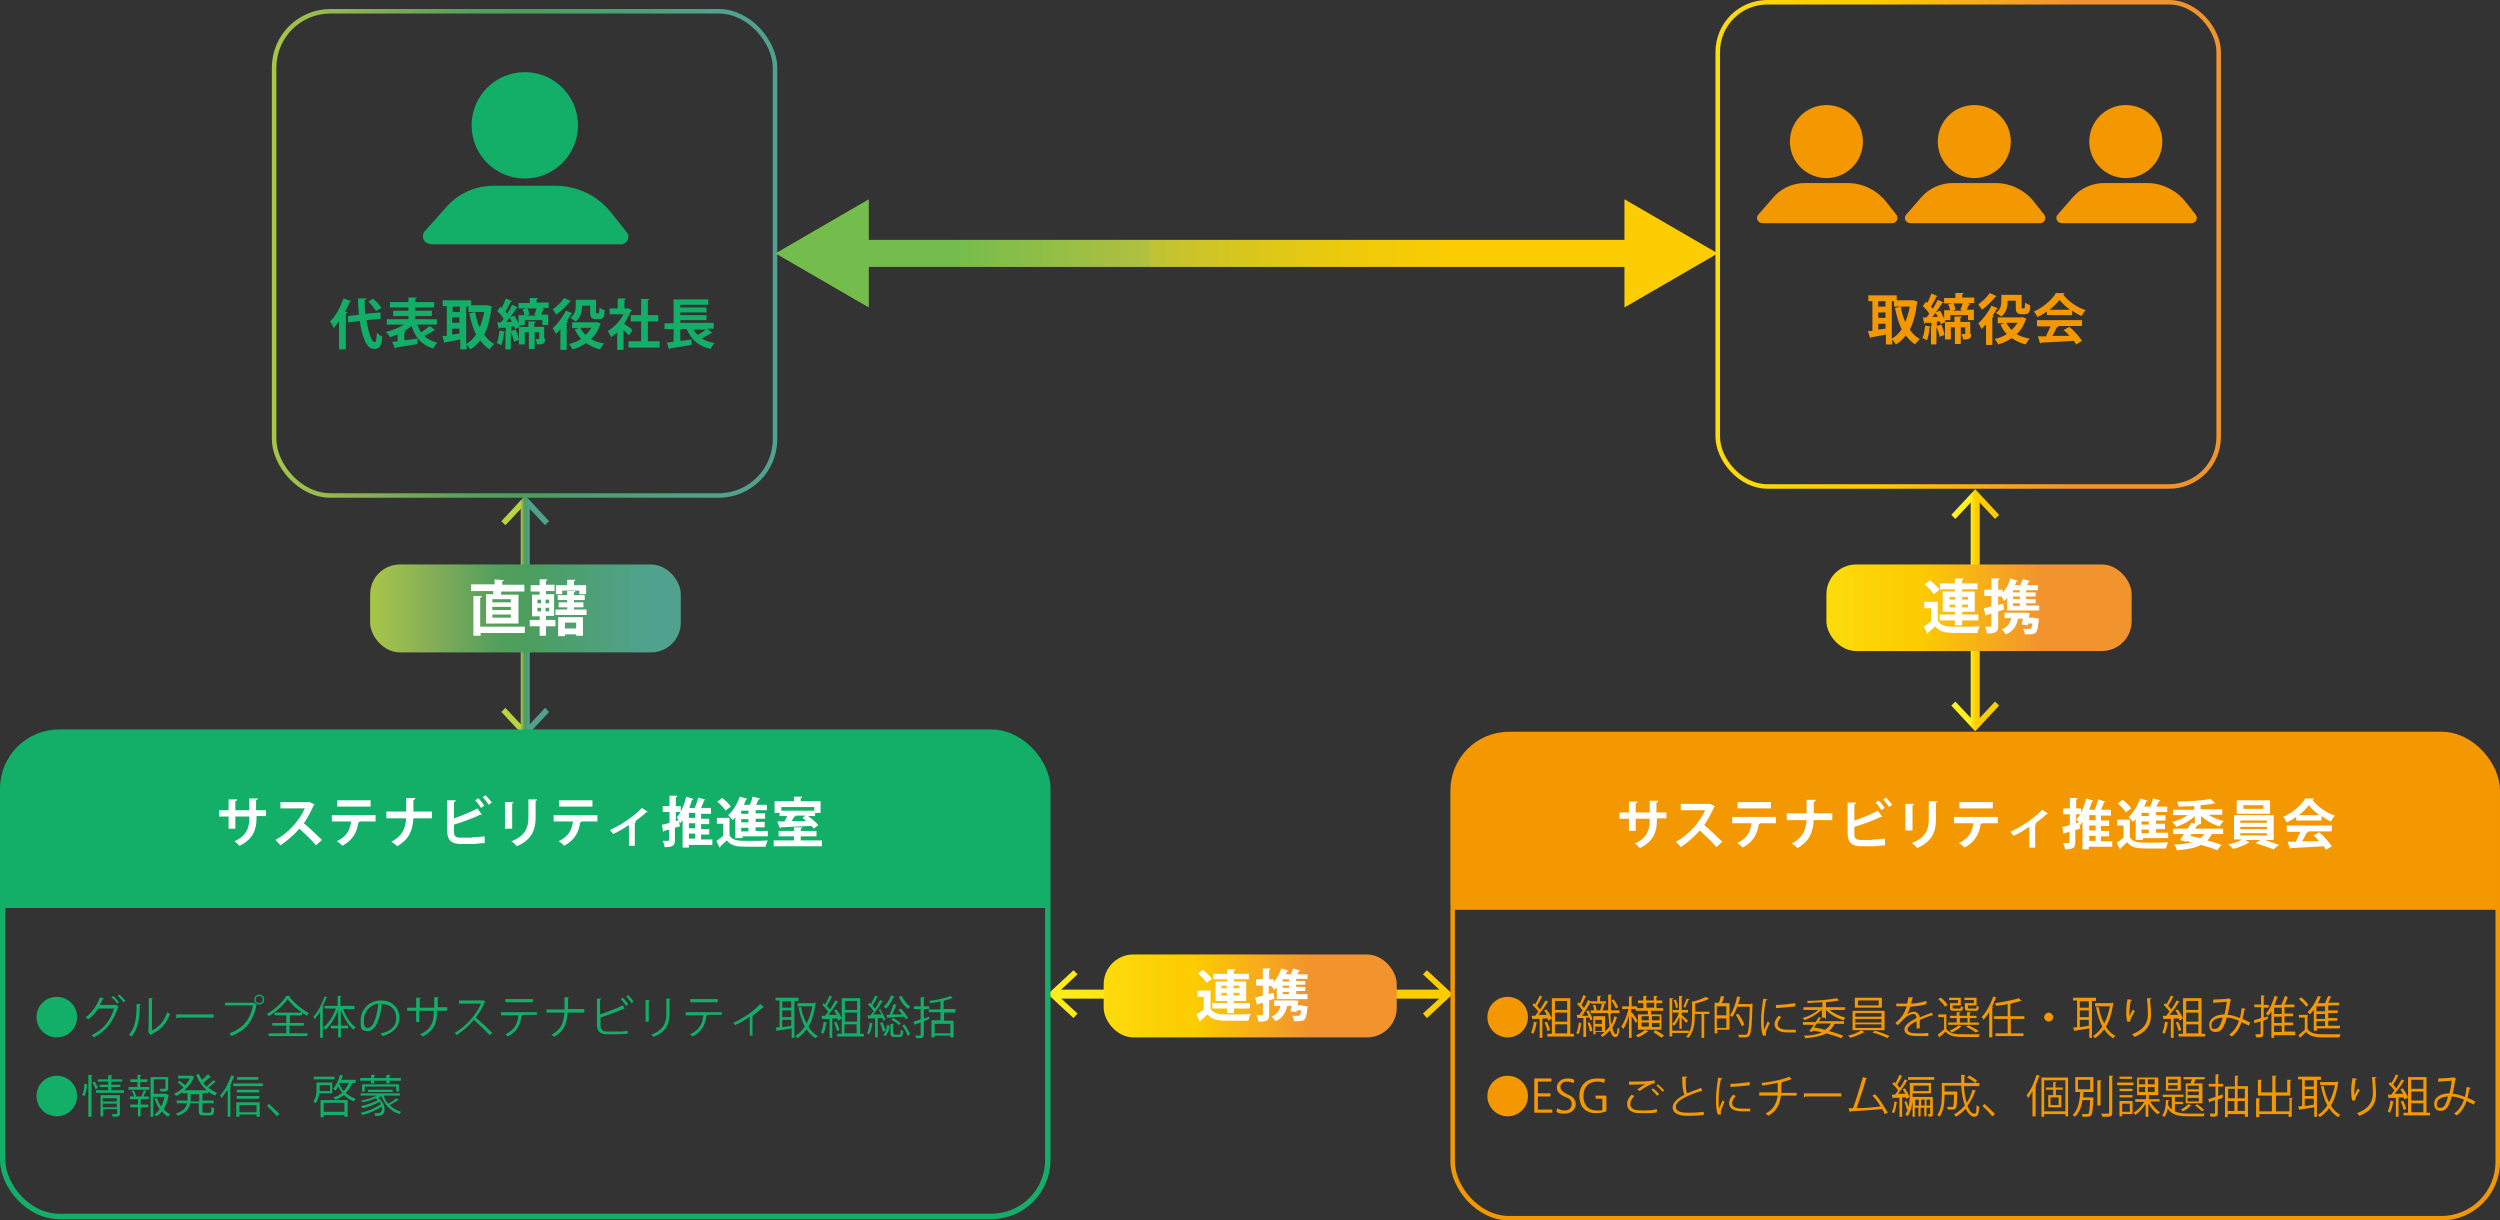 <?xml version="1.0" encoding="UTF-8"?>
<svg xmlns="http://www.w3.org/2000/svg" xmlns:xlink="http://www.w3.org/1999/xlink" version="1.1" viewBox="0 0 554.5 270.7">
  <rect x="0" y="0" width="554.5" height="270.7" fill="#333333" stroke="none"/>
  <defs>
    <style>
      .cls-1 {
        fill: url(#_名称未設定グラデーション_210-2);
      }

      .cls-2 {
        fill: url(#_名称未設定グラデーション_210-3);
      }

      .cls-3 {
        fill: url(#_名称未設定グラデーション_210-6);
      }

      .cls-4 {
        fill: url(#_名称未設定グラデーション_210-5);
      }

      .cls-5 {
        fill: url(#_名称未設定グラデーション_341-4);
      }

      .cls-6 {
        fill: url(#_名称未設定グラデーション_341-3);
      }

      .cls-7 {
        fill: url(#_名称未設定グラデーション_341-5);
      }

      .cls-8 {
        fill: url(#_名称未設定グラデーション_412-2);
      }

      .cls-9 {
        fill: url(#_名称未設定グラデーション_412-3);
      }

      .cls-10 {
        stroke: url(#_名称未設定グラデーション_412);
        stroke-linecap: round;
        stroke-linejoin: round;
        stroke-width: 6px;
      }

      .cls-10, .cls-11, .cls-12, .cls-13, .cls-14, .cls-15, .cls-16, .cls-17 {
        fill: none;
      }

      .cls-18 {
        fill: #fff;
      }

      .cls-19 {
        fill: url(#_名称未設定グラデーション_8-3);
      }

      .cls-20 {
        fill: url(#_名称未設定グラデーション_8-2);
      }

      .cls-21 {
        fill: url(#_名称未設定グラデーション_415);
      }

      .cls-22 {
        fill: #13ae67;
      }

      .cls-11 {
        stroke: url(#_名称未設定グラデーション_341);
      }

      .cls-11, .cls-12, .cls-13, .cls-14, .cls-15, .cls-16, .cls-17 {
        stroke-miterlimit: 10;
      }

      .cls-12 {
        stroke: #13ae67;
        stroke-width: 1.2px;
      }

      .cls-23 {
        fill: #f39800;
      }

      .cls-13 {
        stroke: url(#_名称未設定グラデーション_8);
      }

      .cls-14 {
        stroke: url(#_名称未設定グラデーション_210);
      }

      .cls-14, .cls-16, .cls-17 {
        stroke-width: 2px;
      }

      .cls-15 {
        stroke: #f39800;
      }

      .cls-16 {
        stroke: url(#_名称未設定グラデーション_341-2);
      }

      .cls-17 {
        stroke: url(#_名称未設定グラデーション_210-4);
      }
    </style>
    <linearGradient id="_名称未設定グラデーション_341" data-name="名称未設定グラデーション 341" x1="60.3" y1="56.2" x2="172.5" y2="56.2" gradientUnits="userSpaceOnUse">
      <stop offset="0" stop-color="#b9d43e"/>
      <stop offset="0" stop-color="#a7c647"/>
      <stop offset=".2" stop-color="#86ad59"/>
      <stop offset=".3" stop-color="#6da65a"/>
      <stop offset=".4" stop-color="#54a05c"/>
      <stop offset=".5" stop-color="#4b9e5d"/>
      <stop offset=".9" stop-color="#50a28e"/>
    </linearGradient>
    <linearGradient id="_名称未設定グラデーション_415" data-name="名称未設定グラデーション 415" x1="244.5" y1="56.2" x2="245.1" y2="56.2" gradientUnits="userSpaceOnUse">
      <stop offset=".2" stop-color="#74bd4c"/>
      <stop offset=".5" stop-color="#b2c040"/>
      <stop offset=".5" stop-color="#bfc234"/>
      <stop offset=".6" stop-color="#d9c71d"/>
      <stop offset=".7" stop-color="#ecca0d"/>
      <stop offset=".8" stop-color="#f8cc03"/>
      <stop offset=".9" stop-color="#fccd00"/>
    </linearGradient>
    <linearGradient id="_名称未設定グラデーション_412" data-name="名称未設定グラデーション 412" x1="169" y1="56.2" x2="384" y2="56.2" gradientUnits="userSpaceOnUse">
      <stop offset=".2" stop-color="#74bd4c"/>
      <stop offset=".4" stop-color="#b2c040"/>
      <stop offset=".4" stop-color="#bfc234"/>
      <stop offset=".5" stop-color="#d9c71d"/>
      <stop offset=".6" stop-color="#ecca0d"/>
      <stop offset=".7" stop-color="#f8cc03"/>
      <stop offset=".7" stop-color="#fccd00"/>
    </linearGradient>
    <linearGradient id="_名称未設定グラデーション_412-2" data-name="名称未設定グラデーション 412" y1="56.2" x2="384" y2="56.2" xlink:href="#_名称未設定グラデーション_412"/>
    <linearGradient id="_名称未設定グラデーション_412-3" data-name="名称未設定グラデーション 412" y1="56.2" x2="384" y2="56.2" xlink:href="#_名称未設定グラデーション_412"/>
    <linearGradient id="_名称未設定グラデーション_8" data-name="名称未設定グラデーション 8" x1="380.5" y1="54.2" x2="492.7" y2="54.2" gradientUnits="userSpaceOnUse">
      <stop offset="0" stop-color="#fff21f"/>
      <stop offset="0" stop-color="#feee1c"/>
      <stop offset="0" stop-color="#fddc0c"/>
      <stop offset=".2" stop-color="#fcd003"/>
      <stop offset=".3" stop-color="#fccd00"/>
      <stop offset=".7" stop-color="#f1942e"/>
    </linearGradient>
    <linearGradient id="_名称未設定グラデーション_341-2" data-name="名称未設定グラデーション 341" x1="115.5" y1="136.8" x2="117.5" y2="136.8" xlink:href="#_名称未設定グラデーション_341"/>
    <linearGradient id="_名称未設定グラデーション_341-3" data-name="名称未設定グラデーション 341" x1="115.5" y1="113.2" x2="117.5" y2="113.2" xlink:href="#_名称未設定グラデーション_341"/>
    <linearGradient id="_名称未設定グラデーション_341-4" data-name="名称未設定グラデーション 341" x1="115.5" y1="160.3" x2="117.5" y2="160.3" xlink:href="#_名称未設定グラデーション_341"/>
    <linearGradient id="_名称未設定グラデーション_341-5" data-name="名称未設定グラデーション 341" x1="82.1" y1="135" x2="150.9" y2="135" xlink:href="#_名称未設定グラデーション_341"/>
    <linearGradient id="_名称未設定グラデーション_210" data-name="名称未設定グラデーション 210" x1="437.1" y1="135.4" x2="439.1" y2="135.4" gradientUnits="userSpaceOnUse">
      <stop offset="0" stop-color="#fff21f"/>
      <stop offset="0" stop-color="#feee1c"/>
      <stop offset=".3" stop-color="#fddc0c"/>
      <stop offset=".5" stop-color="#fcd003"/>
      <stop offset=".7" stop-color="#fccd00"/>
    </linearGradient>
    <linearGradient id="_名称未設定グラデーション_210-2" data-name="名称未設定グラデーション 210" x1="437.1" y1="111.8" x2="439.1" y2="111.8" xlink:href="#_名称未設定グラデーション_210"/>
    <linearGradient id="_名称未設定グラデーション_210-3" data-name="名称未設定グラデーション 210" x1="437.1" y1="158.9" x2="439.1" y2="158.9" xlink:href="#_名称未設定グラデーション_210"/>
    <linearGradient id="_名称未設定グラデーション_8-2" data-name="名称未設定グラデーション 8" x1="405.1" y1="134.7" x2="472.9" y2="134.7" xlink:href="#_名称未設定グラデーション_8"/>
    <linearGradient id="_名称未設定グラデーション_210-4" data-name="名称未設定グラデーション 210" x1="232.4" y1="220.5" x2="322.2" y2="220.5" xlink:href="#_名称未設定グラデーション_210"/>
    <linearGradient id="_名称未設定グラデーション_210-5" data-name="名称未設定グラデーション 210" x1="232.4" y1="220.5" x2="322.2" y2="220.5" xlink:href="#_名称未設定グラデーション_210"/>
    <linearGradient id="_名称未設定グラデーション_210-6" data-name="名称未設定グラデーション 210" x1="232.4" y1="220.5" x2="322.2" y2="220.5" xlink:href="#_名称未設定グラデーション_210"/>
    <linearGradient id="_名称未設定グラデーション_8-3" data-name="名称未設定グラデーション 8" x1="244.8" y1="220.9" x2="309.8" y2="220.9" xlink:href="#_名称未設定グラデーション_8"/>
  </defs>
  <!-- Generator: Adobe Illustrator 28.7.2, SVG Export Plug-In . SVG Version: 1.2.0 Build 154)  -->
  <g>
    <g id="_レイヤー_1" data-name="レイヤー_1">
      <rect class="cls-11" x="60.8" y="2.5" width="111.1" height="107.4" rx="12.5" ry="12.5"/>
      <g>
        <circle class="cls-22" cx="116.4" cy="27.8" r="11.8"/>
        <path class="cls-22" d="M95.4,54.2h42.3c1.4,0,2.2-1.6,1.3-2.7l-3.4-4.3c-3-3.8-7.6-6-12.4-6h-13.8c-3.9,0-7.7,1.7-10.3,4.6l-4.9,5.5c-.9,1.1-.2,2.8,1.3,2.8Z"/>
      </g>
      <g>
        <path class="cls-22" d="M75.2,71.3c-.4.5-.8,1-1.2,1.5-.1-.4-.5-1.1-.8-1.5,1.2-1.1,2.3-3.2,3-5.1l1.7.6c0,.1-.2.2-.3.1-.3.8-.7,1.5-1.1,2.3h.5c0,.2-.1.3-.3.4v7.9h-1.5v-6.2ZM84.7,70.7l-3.4.3c.4,2.7,1.1,4.9,1.8,4.9.3,0,.4-.6.5-2.1.3.3.8.7,1.2.9-.2,2.2-.7,2.7-1.8,2.7-1.8,0-2.7-2.8-3.2-6.2l-2.6.3v-1.4c-.1,0,2.4-.3,2.4-.3-.1-1.2-.2-2.4-.2-3.6h1.9c0,.2-.1.3-.4.3,0,1,0,2.1.1,3.1l3.4-.3v1.4ZM82.8,66.3c.7.6,1.5,1.4,1.8,2l-1.2.7c-.3-.6-1.1-1.5-1.7-2.1l1.1-.7Z"/>
        <path class="cls-22" d="M92.6,72.1c.2.6.5,1.1.8,1.6.7-.4,1.4-1,1.9-1.4l1.3,1c0,0-.2,0-.4,0-.5.4-1.4.9-2.1,1.2.7.7,1.7,1.2,2.9,1.5-.3.3-.7.9-.9,1.3-2.6-.8-4-2.4-4.8-5-.5.4-1,.8-1.6,1.1h.3c0,.2-.1.3-.3.3v1.8c.9-.1,1.9-.3,2.9-.4v1.2c-1.7.3-3.6.6-4.8.8,0,.1-.1.2-.2.2l-.6-1.5c.4,0,.8,0,1.2-.1v-1.5c-.6.2-1.1.4-1.7.6-.2-.3-.6-.9-.9-1.2,1.4-.3,2.8-.9,4-1.6h-3.8v-1.2h4.8v-.7h-3.4v-1.2h3.4v-.7h-4.1v-1.2h4.1v-1h1.8c0,.2,0,.3-.3.3v.7h4.2v1.2h-4.2v.7h3.7v1.2h-3.7v.7h4.8v1.2h-4.3Z"/>
        <path class="cls-22" d="M108.2,67.7l.9.3c0,0,0,.2-.1.3-.3,2.4-.8,4.4-1.6,5.9.6.9,1.3,1.6,2.2,2.1-.3.3-.8.8-1,1.2-.8-.5-1.5-1.2-2.1-2-.6.8-1.3,1.5-2.2,2-.2-.3-.5-.8-.8-1.1v1.1h-1.4v-2.2c-1.2.2-2.4.5-3.3.6,0,.1-.1.2-.2.2l-.5-1.6h1v-6.6h-.9v-1.3h6.3v1.1h3.8ZM102,68h-1.6v1.2h1.6v-1.2ZM100.3,70.4v1.2h1.6v-1.2h-1.6ZM100.3,72.9v1.3l1.6-.2v-1.1h-1.6ZM103.4,68v8.3c.9-.5,1.6-1.2,2.2-2.1-.7-1.3-1.1-2.9-1.5-4.7l1.3-.3c.2,1.2.5,2.4,1,3.4.4-1,.8-2.2,1-3.4h-3.5v-1.2h-.5Z"/>
        <path class="cls-22" d="M114,75.9c0-.6-.4-1.6-.7-2.3v3.9h-1.2v-3.9c0,0-.1.1-.3.1-.1,1-.3,2.1-.6,2.9-.3-.2-.7-.4-1-.5.3-.7.5-1.8.6-2.8l1.4.3v-.9c-.5,0-1,0-1.4,0,0,.1-.1.2-.2.2l-.3-1.4h.8c.2-.2.4-.5.6-.8-.3-.6-.9-1.2-1.4-1.7l.7-1,.3.3c.3-.7.7-1.5.9-2.1l1.4.6c0,0-.2.1-.3.1-.3.7-.8,1.6-1.2,2.2.1.2.3.3.4.5.4-.7.8-1.4,1.1-2l1.3.6c0,0-.2.1-.3.1-.4.6-.9,1.4-1.5,2.1l1-.4c.3.6.7,1.2.9,1.8v-1.9h1.3c0-.4-.2-.9-.4-1.3l.9-.2h-1.8v-1.2h2.5v-1.1h1.8c0,.2-.1.3-.3.3v.7h2.7v1.2h-1.6l.8.2c0,0-.1.1-.3.1-.2.3-.4.8-.6,1.2h1.6v2.3h-1.3v-1.1h-3.9v1.1h-1.2c0,.1,0,.3.1.4l-1.1.5c0-.2,0-.4-.2-.6h-.6v1l1-.3c.3.7.6,1.7.7,2.3l-1.1.4ZM113,70.5c-.2.3-.5.6-.7.9h1.2c-.1-.3-.3-.6-.5-.9ZM120.9,75.1c0,.5,0,.9-.4,1.1-.3.2-.8.2-1.4.2,0-.4-.2-.9-.4-1.2.3,0,.7,0,.8,0,.1,0,.1,0,.1-.1v-1.4h-1v3.7h-1.3v-3.7h-.9v2.7h-1.3v-3.9h2.1v-1.2h1.6c0,.2,0,.3-.3.3v.9h2.2v2.6ZM118.9,69.9c-.1,0-.3,0-.4-.1.2-.4.4-.9.5-1.4h-2c.2.4.4,1,.4,1.4l-.6.2h2Z"/>
        <path class="cls-22" d="M124.3,73c-.3.4-.7.7-1,1.1-.1-.3-.5-1-.7-1.3,1-.9,2.2-2.4,2.9-3.9l1.5.6c0,0-.2.1-.3.1-.3.5-.6,1.1-1,1.6h.3c0,.2-.1.3-.3.3v6.1h-1.4v-4.5ZM126.7,66.8c0,0-.2.1-.3.1-.7.9-1.9,2.1-3,2.9-.2-.3-.6-.9-.8-1.2.9-.6,2-1.7,2.5-2.5l1.6.7ZM132.3,71.4l1,.4c0,0-.1.1-.2.2-.4,1.3-1.1,2.4-2,3.2.8.5,1.8.8,2.9,1-.3.3-.7.9-.9,1.3-1.2-.3-2.2-.8-3.1-1.4-.9.6-1.9,1.1-3,1.4-.2-.4-.5-.9-.8-1.2,1-.2,1.9-.6,2.7-1.1-.6-.6-1-1.3-1.4-2.1l.9-.3h-1.5v-1.3h5.3ZM129.1,67.8c0,.9-.1,2.5-1.4,3.5-.3-.2-.9-.6-1.2-.8,1.1-.8,1.2-1.9,1.2-2.7v-1.3h4.5v2.6c0,.4,0,.4.2.4.3,0,.4,0,.4,0,.1,0,.1-.7.2-1.3.2.2.7.5,1.1.6,0,1.2-.1,2-1.3,2h-.7c-1.2,0-1.2-.9-1.2-1.6v-1.4h-1.7ZM128.7,72.7c.3.6.7,1.1,1.2,1.6.5-.5.9-1,1.3-1.6h-2.5Z"/>
        <path class="cls-22" d="M140.1,68.9c0,0-.1.1-.2.2-.4.9-.9,1.9-1.5,2.7.6.4,1.6,1.1,1.9,1.4l-.8,1.2c-.3-.3-.7-.8-1.2-1.2v4.4h-1.4v-3.9c-.5.4-.9.8-1.4,1.1-.1-.4-.5-1.1-.7-1.4,1.4-.8,2.7-2.1,3.5-3.7h-3.1v-1.3h1.8v-2.2h1.8c0,.2-.1.3-.3.3v1.9h.9c0,0,.9.5.9.5ZM143.7,75.7h2.6v1.4h-6.9v-1.4h2.8v-4.4h-2.3v-1.4h2.3v-3.6h1.8c0,.2-.1.3-.3.3v3.3h2.3v1.4h-2.3v4.4Z"/>
        <path class="cls-22" d="M157,73.1l1.1.8c0,0-.2,0-.4,0-.5.3-1.3.8-2,1.2.8.5,1.7.8,2.8,1-.3.3-.7.9-.9,1.3-2.7-.6-4.3-2.1-5.3-4.4h-1.4v2.6c.8-.1,1.7-.2,2.5-.3v1.2c-1.7.3-3.6.6-4.8.8,0,.1-.1.2-.2.2l-.5-1.5,1.5-.2v-2.8h-2v-1.3h2v-5.3h7.7v1.2h-6.2v.6h5.8v1.1h-5.8v.6h5.8v1.1h-5.8v.6h7.4v1.3h-1.3ZM153.8,73.1c.3.5.6.9,1,1.2.6-.4,1.3-.8,1.8-1.2h-2.8Z"/>
      </g>
      <g>
        <line class="cls-21" x1="172" y1="56.2" x2="381" y2="56.2"/>
        <g>
          <line class="cls-10" x1="189.2" y1="56.2" x2="363.8" y2="56.2"/>
          <polygon class="cls-8" points="192.7 68.2 172 56.2 192.7 44.2 192.7 68.2"/>
          <polygon class="cls-9" points="360.3 68.2 381 56.2 360.3 44.2 360.3 68.2"/>
        </g>
      </g>
      <rect class="cls-13" x="381" y=".5" width="111.1" height="107.4" rx="11" ry="11"/>
      <g>
        <circle class="cls-23" cx="405.1" cy="31.4" r="8.1"/>
        <path class="cls-23" d="M390.7,49.5h29c1,0,1.5-1.1.9-1.9l-2.3-2.9c-2.1-2.6-5.2-4.1-8.5-4.1h-9.5c-2.7,0-5.3,1.2-7,3.2l-3.3,3.8c-.7.7-.1,1.9.9,1.9Z"/>
      </g>
      <g>
        <path class="cls-23" d="M424.4,66.6l.9.3c0,0,0,.2-.1.3-.3,2.4-.8,4.4-1.6,5.9.6.9,1.3,1.6,2.2,2.1-.3.3-.8.8-1,1.2-.8-.5-1.5-1.2-2.1-2-.6.8-1.3,1.5-2.2,2-.2-.3-.5-.8-.8-1.1v1.1h-1.4v-2.2c-1.2.2-2.4.5-3.3.6,0,.1-.1.2-.2.2l-.5-1.6h1v-6.6h-.9v-1.3h6.3v1.1h3.8ZM418.2,66.8h-1.6v1.2h1.6v-1.2ZM416.6,69.3v1.2h1.6v-1.2h-1.6ZM416.6,71.8v1.3l1.6-.2v-1.1h-1.6ZM419.6,66.8v8.3c.9-.5,1.6-1.2,2.2-2.1-.7-1.3-1.1-2.9-1.5-4.7l1.3-.3c.2,1.2.5,2.4,1,3.4.4-1,.8-2.2,1-3.4h-3.5v-1.2h-.5Z"/>
        <path class="cls-23" d="M430.2,74.8c0-.6-.4-1.6-.7-2.3v3.9h-1.2v-3.9c0,0-.1.1-.3.1-.1,1-.3,2.1-.6,2.9-.3-.2-.7-.4-1-.5.3-.7.5-1.8.6-2.8l1.4.3v-.9c-.5,0-1,0-1.4,0,0,.1-.1.2-.2.2l-.3-1.4h.8c.2-.2.4-.5.6-.8-.3-.6-.9-1.2-1.4-1.7l.7-1,.3.3c.3-.7.7-1.5.9-2.1l1.4.6c0,0-.2.1-.3.1-.3.7-.8,1.6-1.2,2.2.1.2.3.3.4.5.4-.7.8-1.4,1.1-2l1.3.6c0,0-.2.1-.3.1-.4.6-.9,1.4-1.5,2.1l1-.4c.3.6.7,1.2.9,1.8v-1.9h1.3c0-.4-.2-.9-.4-1.3l.9-.2h-1.8v-1.2h2.5v-1.1h1.8c0,.2-.1.3-.3.3v.7h2.7v1.2h-1.6l.8.2c0,0-.1.1-.3.1-.2.3-.4.8-.6,1.2h1.6v2.3h-1.3v-1.1h-3.9v1.1h-1.2c0,.1,0,.3.1.4l-1.1.5c0-.2,0-.4-.2-.6h-.6v1l1-.3c.3.7.6,1.7.7,2.3l-1.1.4ZM429.3,69.4c-.2.3-.5.6-.7.9h1.2c-.1-.3-.3-.6-.5-.9ZM437.2,74c0,.5,0,.9-.4,1.1-.3.2-.8.2-1.4.2,0-.4-.2-.9-.4-1.2.3,0,.7,0,.8,0,.1,0,.1,0,.1-.1v-1.4h-1v3.7h-1.3v-3.7h-.9v2.7h-1.3v-3.9h2.1v-1.2h1.6c0,.2,0,.3-.3.3v.9h2.2v2.6ZM435.2,68.8c-.1,0-.3,0-.4-.1.2-.4.4-.9.5-1.4h-2c.2.4.4,1,.4,1.4l-.6.2h2Z"/>
        <path class="cls-23" d="M440.5,71.9c-.3.4-.7.7-1,1.1-.1-.3-.5-1-.7-1.3,1-.9,2.2-2.4,2.9-3.9l1.5.6c0,0-.2.1-.3.1-.3.5-.6,1.1-1,1.6h.3c0,.2-.1.3-.3.3v6.1h-1.4v-4.5ZM442.9,65.7c0,0-.2.1-.3.1-.7.9-1.9,2.1-3,2.9-.2-.3-.6-.9-.8-1.2.9-.6,2-1.7,2.5-2.5l1.6.7ZM448.5,70.3l1,.4c0,0-.1.1-.2.2-.4,1.3-1.1,2.4-2,3.2.8.5,1.8.8,2.9,1-.3.3-.7.9-.9,1.3-1.2-.3-2.2-.8-3.1-1.4-.9.6-1.9,1.1-3,1.4-.2-.4-.5-.9-.8-1.2,1-.2,1.9-.6,2.7-1.1-.6-.6-1-1.3-1.4-2.1l.9-.3h-1.5v-1.3h5.3ZM445.3,66.7c0,.9-.1,2.5-1.4,3.5-.3-.2-.9-.6-1.2-.8,1.1-.8,1.2-1.9,1.2-2.7v-1.3h4.5v2.6c0,.4,0,.4.2.4.3,0,.4,0,.4,0,.1,0,.1-.7.2-1.3.2.2.7.5,1.1.6,0,1.2-.1,2-1.3,2h-.7c-1.2,0-1.2-.9-1.2-1.6v-1.4h-1.7ZM445,71.6c.3.6.7,1.1,1.2,1.6.5-.5.9-1,1.3-1.6h-2.5Z"/>
        <path class="cls-23" d="M454,70v-.9c-.6.4-1.3.9-2.1,1.2-.2-.3-.5-.9-.8-1.2,2.1-.9,4.1-2.7,4.9-4.1h1.9c0,.2-.1.3-.3.3,1.1,1.5,3.1,2.9,5,3.5-.4.4-.7.9-.9,1.3-.7-.3-1.4-.7-2.1-1.2v1h-5.6ZM451.8,72.3v-1.3h10v1.3h-5.6.4c0,.2-.2.3-.4.3-.3.6-.6,1.3-1,1.9,1.2,0,2.5,0,3.8,0-.4-.5-.8-.9-1.3-1.3l1.3-.7c1.1.9,2.2,2.2,2.8,3.1l-1.3.8c-.1-.2-.3-.5-.5-.8-2.7.2-5.5.3-7.3.4,0,.1-.1.2-.2.2l-.5-1.6c.5,0,1.1,0,1.8,0,.3-.7.7-1.5,1-2.2h-2.8ZM459.1,68.7c-.9-.7-1.8-1.5-2.3-2.2-.5.7-1.3,1.5-2.2,2.2h4.6Z"/>
      </g>
      <g>
        <circle class="cls-23" cx="437.9" cy="31.4" r="8.1"/>
        <path class="cls-23" d="M423.5,49.5h29c1,0,1.5-1.1.9-1.9l-2.3-2.9c-2.1-2.6-5.2-4.1-8.5-4.1h-9.5c-2.7,0-5.3,1.2-7,3.2l-3.3,3.8c-.7.7-.1,1.9.9,1.9Z"/>
      </g>
      <g>
        <circle class="cls-23" cx="471.5" cy="31.4" r="8.1"/>
        <path class="cls-23" d="M457.1,49.5h29c1,0,1.5-1.1.9-1.9l-2.3-2.9c-2.1-2.6-5.2-4.1-8.5-4.1h-9.5c-2.7,0-5.3,1.2-7,3.2l-3.3,3.8c-.7.7-.1,1.9.9,1.9Z"/>
      </g>
      <g>
        <line class="cls-16" x1="116.5" y1="111.3" x2="116.5" y2="162.2"/>
        <polygon class="cls-6" points="111.2 115.6 112.1 116.5 116.5 111.8 120.9 116.5 121.8 115.6 116.5 109.9 111.2 115.6"/>
        <polygon class="cls-5" points="111.2 157.9 112.1 157 116.5 161.7 120.9 157 121.8 157.9 116.5 163.6 111.2 157.9"/>
      </g>
      <rect class="cls-7" x="82.1" y="125.2" width="68.9" height="19.5" rx="6.6" ry="6.6"/>
      <g>
        <path class="cls-18" d="M107.7,131.8h1.7v-.7c.1,0-4.9,0-4.9,0v-1.5h5.2c0-.4,0-.8,0-1.1l2.1.2c0,.1-.1.2-.4.2,0,.2,0,.5,0,.8h4.9v1.5h-5.1c0,.3-.1.5-.1.7h3.9v6.4h-7.2v-6.4ZM116.4,138.9v1.5h-9.8v.6h-1.6v-8.8h1.9c0,.2-.1.3-.4.4v6.4h9.8ZM113.3,133.6v-.7h-4.1v.7h4.1ZM113.3,135.3v-.7h-4.1v.7h4.1ZM113.3,137v-.7h-4.1v.7h4.1Z"/>
        <path class="cls-18" d="M121.1,136.7v.8h2.1v1.4h-2.1v2.1h-1.4v-2.1h-2.2v-1.4h2.2v-.8h-1.7v-4.8h1.7v-.7h-2v-1.4h2v-1.3h1.7c0,.2,0,.3-.3.3v.9h1.9v1.4h-1.9v.7h1.8v4.8h-1.8ZM119.2,133v.8h.8v-.8h-.8ZM119.2,134.8v.8h.8v-.8h-.8ZM121.8,133.8v-.8h-.8v.8h.8ZM121.8,135.6v-.8h-.8v.8h.8ZM127.3,135.2h2.8v1.2h-6.9v-1.2h2.6v-.5h-1.9v-1.1h1.9v-.5h-2.1v-1.1h2.1v-.9h1.8c0,.2-.1.3-.3.3v.6h2.4v1.1h-2.4v.5h2.1v1.1h-2.1v.5ZM124.7,130.9v.9h-1.4v-2h2.5v-1.2h1.8c0,.2-.1.3-.3.3v.9h2.7v2h-1.5v-.8h-3.8ZM123.8,141v-4.1h5.5v4.1h-1.5v-.3h-2.5v.4h-1.5ZM127.8,138.1h-2.5v1.3h2.5v-1.3Z"/>
      </g>
      <g>
        <line class="cls-14" x1="438.1" y1="109.9" x2="438.1" y2="160.8"/>
        <polygon class="cls-1" points="432.8 114.2 433.7 115.1 438.1 110.4 442.5 115.1 443.4 114.2 438.1 108.5 432.8 114.2"/>
        <polygon class="cls-2" points="432.8 156.5 433.7 155.6 438.1 160.3 442.5 155.6 443.4 156.5 438.1 162.2 432.8 156.5"/>
      </g>
      <g>
        <rect class="cls-20" x="405.1" y="125.2" width="67.7" height="19.2" rx="6.6" ry="6.6"/>
        <g>
          <path class="cls-18" d="M429.8,133.5v4.2c.8,1.3,2.2,1.3,4.6,1.3s3.4,0,4.7-.1c-.2.4-.4,1.1-.5,1.5-1,0-2.4,0-3.7,0-3,0-4.5,0-5.7-1.5-.5.5-1.1,1-1.5,1.4,0,.2,0,.2-.2.3l-.8-1.6c.5-.3,1.1-.8,1.6-1.2v-2.9h-1.5v-1.4h3ZM428.1,128.7c.7.6,1.7,1.5,2.1,2.1l-1.3,1c-.4-.6-1.2-1.5-2-2.2l1.2-.9ZM433.6,138.7v-1.1h-3.4v-1.3h3.4v-.6h-2.7v-4.5h2.7v-.5h-3.3v-1.3h3.3v-1.1h1.9c0,.2-.1.3-.3.3v.8h3.4v1.3h-3.4v.5h2.8v4.5h-2.8v.6h3.6v1.3h-3.6v1.1h-1.5ZM432.4,132.4v.6h1.3v-.6h-1.3ZM432.4,134.7h1.3v-.6h-1.3v.6ZM436.5,132.4h-1.3v.6h1.3v-.6ZM436.5,134.7v-.6h-1.3v.6h1.3Z"/>
          <path class="cls-18" d="M449.4,134.3h2.9v1.1h-7.1v-2.8c-.2.2-.4.5-.7.7-.1-.2-.4-.7-.6-1h-.7v1.9l1.1-.3.2,1.3-1.3.4v3.2c0,1.4-.5,1.7-2.5,1.7,0-.4-.2-1.1-.4-1.5.3,0,.5,0,.7,0,.7,0,.7,0,.7-.2v-2.7c-.4.1-.8.2-1.1.3,0,.1-.1.2-.2.2l-.4-1.7c.5-.1,1.1-.2,1.7-.4v-2.3h-1.6v-1.4h1.6v-2.5h1.8c0,.2-.1.3-.3.3v2.2h1v.7c.7-.8,1.4-2,1.7-3.2l1.6.5c0,.1-.2.2-.3.2,0,.3-.2.5-.3.8h1.2c.2-.5.4-1,.6-1.4l1.6.5c0,0-.1.1-.3.1-.1.2-.3.5-.4.8h2.4v1.1h-2.6v.5h2.1v.9h-2.1v.6h2.1v.9h-2.1v.6ZM451.1,137.1h.3s.8.1.8.1c0,.1,0,.2,0,.4-.3,3-.6,3.1-2.4,3.1s-.5,0-.7,0c0-.4-.2-.9-.4-1.2.5,0,1.1,0,1.3,0,.5,0,.6-.1.8-1.2h-1v.4c-.1,0-1.4-.2-1.4-.2.1-.4.2-.9.3-1.3h-1.1c-.3,1.7-1.2,2.9-2.7,3.5-.2-.3-.6-.8-.9-1.1,1.2-.4,1.8-1.3,2.1-2.5h-1.5v-1.2h4.9s.7.1.7.1c0,0-.2.8-.2,1h1.2ZM448,131.4v-.5h-1.5v.5h1.5ZM448,132.9v-.6h-1.5v.6h1.5ZM446.5,133.8v.6h1.5v-.6h-1.5Z"/>
        </g>
      </g>
      <g>
        <line class="cls-17" x1="233.8" y1="220.5" x2="320.8" y2="220.5"/>
        <polygon class="cls-4" points="238.1 225.8 239 224.8 234.3 220.5 239 216.1 238.1 215.2 232.4 220.5 238.1 225.8"/>
        <polygon class="cls-3" points="316.5 225.8 315.6 224.8 320.3 220.5 315.6 216.1 316.5 215.2 322.2 220.5 316.5 225.8"/>
      </g>
      <g>
        <rect class="cls-19" x="244.8" y="211.7" width="65" height="18.4" rx="6.6" ry="6.6"/>
        <g>
          <path class="cls-18" d="M268.5,219.7v4c.7,1.3,2.1,1.3,4.4,1.3s3.3,0,4.5-.1c-.2.3-.4,1-.5,1.5-.9,0-2.3,0-3.6,0-2.9,0-4.3,0-5.5-1.4-.5.5-1,1-1.5,1.3,0,.1,0,.2-.2.3l-.7-1.6c.5-.3,1-.7,1.6-1.1v-2.8h-1.4v-1.4h2.8ZM266.8,215.1c.7.6,1.6,1.4,2,2l-1.2.9c-.3-.6-1.2-1.5-1.9-2.1l1.1-.8ZM272.2,224.7v-1h-3.3v-1.2h3.3v-.5h-2.6v-4.3h2.6v-.5h-3.1v-1.2h3.1v-1h1.8c0,.2-.1.3-.3.3v.7h3.3v1.2h-3.3v.5h2.7v4.3h-2.7v.5h3.5v1.2h-3.5v1h-1.5ZM270.9,218.6v.6h1.2v-.6h-1.2ZM270.9,220.8h1.2v-.6h-1.2v.6ZM274.9,218.6h-1.3v.6h1.3v-.6ZM274.9,220.8v-.6h-1.3v.6h1.3Z"/>
          <path class="cls-18" d="M287.3,220.5h2.7v1.1h-6.8v-2.6c-.2.2-.4.4-.6.6-.1-.2-.4-.6-.6-.9h-.6v1.8l1.1-.3.2,1.3-1.2.4v3.1c0,1.4-.5,1.6-2.4,1.6,0-.4-.2-1-.4-1.4.2,0,.5,0,.7,0,.7,0,.7,0,.7-.2v-2.6c-.4.1-.8.2-1.1.3,0,.1-.1.2-.2.2l-.4-1.7c.5,0,1-.2,1.7-.4v-2.2h-1.5v-1.4h1.5v-2.4h1.7c0,.2-.1.3-.3.3v2.1h1v.7c.7-.8,1.3-2,1.7-3.1l1.6.5c0,0-.1.2-.3.1,0,.2-.2.5-.3.7h1.1c.2-.4.4-.9.5-1.3l1.6.5c0,0-.1.1-.3.1-.1.2-.2.5-.4.7h2.3v1h-2.5v.5h2v.8h-2v.5h2v.9h-2v.5ZM288.9,223.1h.3s.8.1.8.1c0,.1,0,.2,0,.3-.3,2.9-.6,3-2.3,3s-.4,0-.7,0c0-.4-.2-.9-.4-1.2.5,0,1,0,1.3,0,.4,0,.6-.1.7-1.2h-1v.4c-.1,0-1.4-.2-1.4-.2.1-.4.2-.8.3-1.2h-1c-.3,1.6-1.1,2.8-2.6,3.4-.2-.3-.6-.8-.9-1,1.1-.4,1.8-1.2,2-2.4h-1.4v-1.2h4.7s.7.1.7.1c0,0-.2.8-.2,1h1.1ZM285.9,217.7v-.5h-1.4v.5h1.4ZM285.9,219.1v-.5h-1.4v.5h1.4ZM284.5,220v.5h1.4v-.5h-1.4Z"/>
        </g>
      </g>
      <g>
        <rect class="cls-12" x=".6" y="162.4" width="231.8" height="107.4" rx="12.5" ry="12.5"/>
        <g>
          <path class="cls-22" d="M12.6,221.1c2.5,0,4.5,2,4.5,4.5s-2,4.5-4.5,4.5-4.5-2-4.5-4.5,2-4.5,4.5-4.5Z"/>
          <path class="cls-22" d="M26.3,223.2c0,0,0,.1-.1.2-1.1,3.3-2.7,5.3-5.4,6.7-.1-.2-.3-.4-.5-.5,2.6-1.2,4.2-3.2,5-5.9h-3.5c-.6.9-1.3,1.7-2.2,2.4-.1-.1-.4-.3-.6-.5,1.4-1,2.5-2.6,3.2-4.4l.9.3c0,0-.1.1-.3.1-.2.4-.4.9-.7,1.3h3.6c0,0,.6.3.6.3ZM25.1,220.9c.5.4,1,1,1.3,1.4l-.4.3c-.3-.5-.8-1-1.3-1.4l.4-.3ZM26.5,220.6c.5.4,1,1,1.3,1.4l-.4.3c-.3-.4-.8-1-1.3-1.4l.3-.3Z"/>
          <path class="cls-22" d="M31.2,222.8c0,0,0,.1-.2.2,0,2.7-.3,5.1-1.8,6.9-.2-.1-.4-.3-.6-.4,1.5-1.6,1.7-4.1,1.7-6.8h.9ZM33.8,228.5c1.7-.8,2.7-2.3,3.3-4,.1.1.4.3.6.4-.7,2-1.9,3.5-4.1,4.5,0,0-.1.2-.2.2l-.5-.7v-.2c.1,0,.1-7.3.1-7.3h.9c0,.1,0,.2-.2.2v6.8Z"/>
          <path class="cls-22" d="M39.1,225h8.3v.7h-8c0,.1-.2.2-.3.2v-.9Z"/>
          <path class="cls-22" d="M49.9,222.4h6.4s.7.5.7.5c0,0,0,0-.1,0-.8,3.8-2.5,5.7-5.6,6.9-.1-.2-.3-.4-.4-.6,2.9-1.1,4.6-2.9,5.2-6.2h-6.2v-.7ZM57.5,220.6c.6,0,1.1.5,1.1,1.1s-.5,1.1-1.1,1.1-1.1-.5-1.1-1.1.5-1.1,1.1-1.1ZM58.3,221.7c0-.4-.3-.8-.8-.8s-.8.3-.8.8.3.8.8.8.8-.4.8-.8Z"/>
          <path class="cls-22" d="M64.4,220.9c0,0-.1.1-.2.2,1,1.3,2.8,2.8,4.3,3.6-.2.2-.3.4-.4.6-1.6-.9-3.4-2.4-4.3-3.7-.8,1.2-2.5,2.8-4.2,3.8,0-.1-.3-.4-.4-.5,1.7-1,3.5-2.6,4.3-4h1ZM64.2,227.5v1.7h4v.6h-8.6v-.6h3.9v-1.7h-3.1v-.6h3.1v-1.7h-2.6v-.6h6.1v.6h-2.7v1.7h3.1v.6h-3.1Z"/>
          <path class="cls-22" d="M72.6,221.3c0,0-.1,0-.2,0-.3.7-.6,1.4-.9,2.1h.3c0,.1,0,.2-.2.2v6.6h-.6v-5.8c-.4.6-.8,1.2-1.2,1.7,0-.2-.2-.5-.3-.6,1-1,1.9-2.8,2.5-4.5l.8.3ZM78.7,223.8h-2.6c.6,1.7,1.7,3.3,2.8,4.1-.2.1-.4.4-.5.5-1.1-.9-2.1-2.6-2.8-4.4v3.5h1.6v.6h-1.6v2h-.6v-2h-1.6v-.6h1.6v-3.5c-.7,1.8-1.7,3.4-2.8,4.4-.1-.2-.3-.4-.5-.5,1.1-.8,2.2-2.5,2.8-4.2h-2.5v-.6h2.9v-2.2h.8c0,.1,0,.2-.2.2v2h3.1v.6Z"/>
          <path class="cls-22" d="M84.9,222.7c0,0-.1.2-.2.2-.4,3.1-1.4,5.8-3.1,5.8s-1.6-.8-1.6-2.4c0-2.4,1.9-4.4,4.5-4.4s4.1,1.8,4.1,3.8-1.4,3.5-3.8,4.1c0-.2-.3-.4-.4-.6,2.3-.4,3.5-1.6,3.5-3.4s-1.1-3.1-3.4-3.1-.2,0-.3,0l.7.2ZM84,222.6c-2,.2-3.3,1.9-3.3,3.7s.5,1.7.9,1.7c1.2,0,2.1-2.7,2.3-5.4Z"/>
          <path class="cls-22" d="M99,224.2h-2.1v.7c0,1.9-.6,3.8-3.2,5-.1-.2-.3-.4-.5-.5,2.5-1.1,3-2.9,3-4.5v-.7h-3.2v2.5h-.7v-2.5h-2v-.7h2v-2.2h1c0,.2-.1.2-.2.3v1.9h3.2v-2.3h1c0,.2,0,.2-.2.2v2h2.1v.7Z"/>
          <path class="cls-22" d="M107.6,222.2s0,0-.1.1c-.5,1.3-1.2,2.4-2,3.4,1.1.9,2.7,2.4,3.7,3.4l-.6.5c-.9-1-2.5-2.5-3.5-3.4-.9,1.1-2.4,2.5-3.8,3.4-.1-.2-.3-.4-.5-.5,2.8-1.5,5-4.4,5.9-6.5h-4.9v-.7h5.4s.6.3.6.3Z"/>
          <path class="cls-22" d="M119.1,225.1h-3.4.2c0,.1,0,.2-.2.2-.3,1.9-.9,3.5-3.1,4.6-.1-.1-.4-.4-.5-.5,2.1-1,2.7-2.4,2.9-4.2h-3.9v-.7h8v.7ZM118.2,222.3h-6.1v-.7h6.1v.7Z"/>
          <path class="cls-22" d="M129.5,224.6h-3.6c-.2,2.6-.8,4.1-3,5.4-.1-.2-.4-.4-.6-.5,2.1-1.1,2.7-2.5,2.9-4.9h-4v-.7h4c0-.8,0-1.7,0-2.7h1c0,.2-.1.2-.2.2,0,.9,0,1.7,0,2.4h3.6v.7Z"/>
          <path class="cls-22" d="M137.1,228.8c.4,0,1.5,0,2.1-.2,0,.2,0,.5,0,.7-.7,0-1.7.1-2.1.1h-2.5c-1.5,0-2.2-.7-2.2-2.1v-5.8h1c0,.2,0,.2-.3.2v3.3c1.5-.5,3.7-1.3,5-2l.5.7s0,0-.1,0,0,0-.1,0c-1.2.6-3.5,1.4-5.2,2v1.7c0,1,.5,1.4,1.5,1.4h2.4ZM138.1,221.3c.5.4,1,1,1.2,1.5l-.4.3c-.3-.4-.8-1.1-1.2-1.5l.4-.3ZM139.3,220.7c.4.4,1,1,1.2,1.5l-.4.3c-.3-.4-.8-1.1-1.2-1.5l.4-.3Z"/>
          <path class="cls-22" d="M143.2,226.7v-4.9h.9c0,.2,0,.2-.2.2v4.6h-.7ZM148.7,221.5c0,.1,0,.2-.2.2v3.2c0,2.1-.7,4-3.6,5.1,0-.1-.3-.4-.5-.5,2.8-1,3.4-2.7,3.4-4.6v-3.4h1Z"/>
          <path class="cls-22" d="M160.1,225.1h-3.4.2c0,.1,0,.2-.2.2-.3,1.9-.9,3.5-3.1,4.6-.1-.1-.4-.4-.5-.5,2.1-1,2.7-2.4,2.9-4.2h-3.9v-.7h8v.7ZM159.2,222.3h-6.1v-.7h6.1v.7Z"/>
          <path class="cls-22" d="M169.4,223.5s0,0-.2,0,0,0-.1,0c-.6.6-1.5,1.3-2.2,1.8.1,0,.2,0,.2,0,0,0,0,0-.2.1v4.3h-.6v-4.2c-.8.6-2.2,1.4-3.3,1.9,0-.1-.2-.4-.4-.5,1.7-.8,4.3-2.3,6-4.2l.7.5Z"/>
          <path class="cls-22" d="M177.1,222h-.9v8.2h-.6v-2.1c-1.2.2-2.4.4-3.2.5,0,0,0,.1-.1.1l-.3-.8c.3,0,.6,0,.9-.1v-5.9h-.9v-.6h5.1v.6ZM175.5,223.5v-1.4h-2v1.4h2ZM175.5,225.6v-1.5h-2v1.5h2ZM173.5,226.2v1.6c.6,0,1.3-.2,2-.3v-1.3h-2ZM180.5,222.4h.4c0,.2,0,.2,0,.3-.3,2-.8,3.7-1.6,5,.5.9,1.2,1.6,2.1,2.1-.2.1-.4.4-.5.5-.8-.5-1.5-1.2-2-2-.6.8-1.3,1.5-2.1,2,0-.2-.3-.4-.4-.5.8-.5,1.5-1.2,2.1-2.1-.6-1.2-1.1-2.7-1.4-4.3h.6c.2,1.3.6,2.5,1.2,3.6.6-1.1,1-2.4,1.3-3.8h-3.3v-.7h3.7Z"/>
          <path class="cls-22" d="M185.9,226.4c0-.2-.1-.3-.2-.5h-1.1v4.3h-.6v-4.2c-.6,0-1.1,0-1.5,0,0,0,0,.1-.1.1l-.2-.8h.8c.2-.3.4-.6.7-.9-.3-.5-.8-1-1.3-1.5l.3-.4c.1,0,.2.2.3.3.3-.6.8-1.4,1-2l.7.3c0,0-.1,0-.2,0-.3.6-.7,1.4-1.1,2,.3.3.5.5.7.8.4-.7.9-1.4,1.2-2l.7.3s-.1,0-.2,0c-.5.9-1.3,2-2.1,2.9h1.9c-.2-.4-.4-.7-.6-1l.5-.2c.5.6,1,1.5,1.2,2l-.5.3ZM183.5,226.9c0,0,0,0-.2,0-.1.8-.4,1.8-.7,2.4-.1,0-.4-.2-.5-.3.3-.6.5-1.5.6-2.4l.7.2ZM185.5,226.6c.3.6.6,1.4.7,1.9-.1,0-.2,0-.6.2,0-.5-.4-1.3-.6-1.9l.5-.2ZM190.8,229.3h.8v.6h-5.9v-.6h1v-7.9h4.1v7.9ZM190.1,222h-2.7v2h2.7v-2ZM190.1,226.6v-2h-2.7v2h2.7ZM187.3,227.2v2h2.7v-2h-2.7Z"/>
          <path class="cls-22" d="M195.3,224.1c.5.6.9,1.5,1.1,2l-.5.3c0-.2-.1-.4-.2-.6-.3,0-.7,0-1,0v4.3h-.6v-4.2c-.5,0-1,0-1.4,0,0,0,0,.1-.1.1l-.2-.8h.7c.2-.3.4-.6.7-.9-.3-.5-.8-1-1.3-1.5l.4-.4.3.3c.3-.6.7-1.4.9-1.9l.7.3c0,0-.1,0-.2,0-.3.6-.7,1.4-1.1,1.9.2.2.4.5.6.7.4-.6.8-1.3,1.1-1.9l.7.3s-.1,0-.2,0c-.5.9-1.3,2-2,2.9h1.8c-.2-.4-.4-.7-.6-1l.5-.2ZM193.7,226.9c0,0,0,.1-.2.1-.1.8-.4,1.8-.7,2.4-.1,0-.3-.2-.5-.2.3-.6.5-1.5.6-2.4l.7.2ZM195.8,228.8c0-.5-.4-1.3-.6-1.9l.5-.2c.3.6.6,1.4.7,1.9l-.5.2ZM197.3,227.5c0,.9-.4,1.8-.9,2.3l-.5-.3c.5-.4.8-1.2.8-2.1h.5ZM198.4,221.1c0,0-.1,0-.2,0-.4,1-1,2-1.7,2.6-.1-.1-.3-.3-.5-.4.7-.6,1.3-1.5,1.6-2.5l.8.2ZM197.3,225.1c.3-.7.7-1.7.9-2.4l.8.2c0,0-.1,0-.2,0-.2.6-.6,1.4-.9,2.1.7,0,1.4,0,2.2,0-.2-.3-.5-.7-.8-1l.5-.3c.6.6,1.3,1.5,1.6,2.1l-.5.3c0-.2-.2-.4-.4-.6-1.3,0-2.7.2-3.6.2,0,0,0,.1-.1.1l-.2-.7h.8ZM198.3,229.2c0,.2,0,.3.3.3h.9c.2,0,.3-.1.3-1.1.1.1.4.2.5.2,0,1.1-.2,1.4-.8,1.4h-1.1c-.7,0-.9-.2-.9-.8v-2.1h.8c0,.1,0,.2-.2.2v1.9ZM199.4,227.4c-.3-.4-1-.9-1.7-1.2l.4-.4c.6.3,1.3.8,1.7,1.2l-.4.4ZM200,220.9c.4.9,1.2,1.9,1.9,2.4-.2.1-.4.3-.5.5-.8-.6-1.6-1.6-2-2.7l.5-.2ZM201.3,229.8c-.1-.6-.6-1.6-1.2-2.3l.5-.3c.5.7,1.1,1.6,1.2,2.3l-.6.3Z"/>
          <path class="cls-22" d="M206.1,225.4v.6c0,0-1.2.5-1.2.5v3c0,.7-.3.8-1.7.8,0-.2-.1-.4-.2-.6.5,0,.9,0,1,0,.1,0,.2,0,.2-.2v-2.7c-.5.2-.9.3-1.2.4,0,0,0,.1-.1.2l-.3-.8c.4-.1,1-.3,1.6-.5v-2.3h-1.5v-.6h1.5v-2h.9c0,.1,0,.2-.2.2v1.8h1.2v.6h-1.2v2.1l1.2-.4ZM212,224.6h-2.6v1.8h2.1v3.7h-.7v-.4h-3.5v.4h-.7v-3.8h2v-1.8h-2.6v-.6h2.6v-1.8c-.7.2-1.5.3-2.3.4,0-.2-.1-.4-.2-.5,1.7-.2,3.7-.6,4.7-1.1l.5.5s0,0,0,0,0,0-.1,0c-.5.2-1.1.4-1.7.5,0,0,0,.1-.2.1v1.8h2.6v.6ZM210.8,229.2v-2.1h-3.5v2.1h3.5Z"/>
          <path class="cls-22" d="M12.6,238.6c2.5,0,4.5,2,4.5,4.5s-2,4.5-4.5,4.5-4.5-2-4.5-4.5,2-4.5,4.5-4.5Z"/>
          <path class="cls-22" d="M19.3,240.5c0,.9-.2,2-.6,2.6-.4-.2-.4-.2-.5-.3.4-.5.5-1.6.5-2.4h.5ZM19.7,238.4h.8c0,.1,0,.2-.2.2v9.1h-.7v-9.3ZM21.2,241.6c-.1-.4-.4-1-.7-1.5l.5-.2c.3.5.6,1,.7,1.4l-.5.3ZM24.7,241.8h2.8v.6h-6.2v-.6h2.7v-.7h-1.9v-.5h1.9v-.7h-2.3v-.5h2.3v-.9h.9c0,.1,0,.2-.2.2v.7h2.4v.5h-2.4v.7h2v.5h-2v.7ZM26.6,243v4c0,.6-.3.7-1.6.7,0-.2-.1-.4-.2-.6.3,0,.5,0,.7,0,.4,0,.5,0,.5-.2v-.9h-3.1v1.6h-.6v-4.7h4.4ZM25.9,243.6h-3.1v.7h3.1v-.7ZM22.8,245.6h3.1v-.8h-3.1v.8Z"/>
          <path class="cls-22" d="M31.1,240v1.1h2v.6h-4.6v-.6h2v-1.1h-1.6v-.6h1.6v-1h.8c0,.1,0,.2-.2.2v.8h1.6v.6h-1.6ZM31.3,243.3c.2-.4.5-1.1.6-1.5l.7.2c0,0-.1,0-.2,0-.2.3-.4.9-.6,1.2h1.2v.6h-1.8v1.2h1.7v.6h-1.7v2h-.6v-2h-1.7v-.6h1.7v-1.2h-1.8v-.6h2.8-.2ZM29.7,243.3c0-.4-.2-.9-.5-1.4h.5c.2.3.4.9.5,1.2l-.5.2ZM37,242.7l.4.2c0,0,0,0,0,.1-.2,1.1-.5,2.1-1.1,3,.4.5.9.9,1.5,1.1-.2.1-.4.4-.5.6-.5-.3-1-.7-1.4-1.2-.3.4-.7.8-1.2,1.1-.1-.1-.3-.3-.5-.4.5-.3.9-.7,1.2-1.2-.5-.7-.9-1.5-1.1-2.4h.5c.2.5.5,1.2.9,1.8.4-.6.6-1.4.8-2.1h-2.5v4.4h-.6v-8.8h3.9v2.5c0,.7-.4.7-1.7.7,0-.2-.1-.4-.2-.6.3,0,.5,0,.7,0,.5,0,.6,0,.6-.2v-1.9h-2.6v3.2h2.9Z"/>
          <path class="cls-22" d="M46.7,239s-.1,0-.2,0c-.4.3-.9.8-1.4,1.2.2.3.4.6.7.8.5-.4,1.1-1,1.5-1.4l.6.4s-.1,0-.2,0c-.4.4-1,.9-1.5,1.2.6.5,1.2.9,2,1.2-.2.1-.4.4-.5.6-.5-.2-1-.5-1.5-.9v.4h-1.3v1.6h2.5v.6h-2.5v1.7c0,.3,0,.4.4.4h1.2c.3,0,.4-.2.4-1.3.1.1.4.2.6.3,0,1.3-.2,1.6-1,1.6h-1.4c-.8,0-1-.2-1-1v-1.7h-1.9c-.2,1.1-.8,2.1-2.8,2.8,0-.2-.3-.4-.4-.5,1.8-.6,2.3-1.4,2.5-2.3h-2.3v-.6h2.4v-1.6h-1.1v-.3c-.5.4-1,.7-1.5.9,0-.2-.3-.4-.4-.5.7-.3,1.4-.8,2.1-1.4-.3-.3-.8-.8-1.3-1.1l.4-.4c.4.3.9.7,1.3,1,.4-.5.8-1,1-1.5h-2.6v-.6h3.1c.3.1.4.2.5.2,0,0,0,0-.1.1-.4,1.1-1.2,2.1-2.1,2.9h4.9c-1-.9-1.8-2.1-2.3-3.4l.6-.2c.2.5.4.9.7,1.3.5-.4,1-.9,1.3-1.2l.6.5ZM44.2,244.3v-1.6h-1.9v1.6h1.9Z"/>
          <path class="cls-22" d="M50.3,241.9c-.4.6-.8,1.2-1.2,1.7,0-.2-.2-.5-.3-.6,1-1,1.9-2.8,2.5-4.5l.8.3c0,0-.1,0-.2,0-.3.7-.6,1.4-.9,2.1h.3c0,.1,0,.2-.2.2v6.6h-.6v-5.8ZM51.7,240.3h6.6v.6h-6.6v-.6ZM52.4,247.7v-3.2h5.2v3.2h-.7v-.5h-3.8v.5h-.6ZM57.5,241.7v.6h-5v-.6h5ZM52.5,243.7v-.6h5v.6h-5ZM57.3,238.9v.6h-4.7v-.6h4.7ZM56.9,245.1h-3.8v1.6h3.8v-1.6Z"/>
          <path class="cls-22" d="M59.7,244.9c.7.6,1.7,1.6,2.3,2.2l-.6.5c-.5-.6-1.5-1.7-2.2-2.3l.5-.5Z"/>
          <path class="cls-22" d="M73.7,242.5h-2.9c-.1.8-.3,1.6-.8,2.2-.1-.1-.4-.3-.5-.4.7-.9.7-2,.7-2.9v-1.3h3.5v2.4ZM74.2,238.8v.6h-4.6v-.6h4.6ZM73.1,240.7h-2.2v.8c0,.2,0,.3,0,.5h2.3v-1.3ZM71.1,247.7v-3.7h6v3.7h-.7v-.4h-4.6v.5h-.7ZM76.4,244.6h-4.6v2h4.6v-2ZM78.8,240.2h-.7c-.3.9-.8,1.6-1.4,2.2.6.6,1.3,1,2.2,1.3-.1.1-.3.4-.4.6-.8-.3-1.6-.8-2.2-1.4-.6.4-1.3.8-2,1,0-.2-.2-.4-.4-.5.8-.2,1.4-.5,2-1-.3-.4-.6-.9-.9-1.4-.2.4-.4.7-.6.9-.1-.1-.3-.3-.5-.4.6-.7,1.2-1.9,1.5-3.1l.8.2c0,0,0,0-.2,0,0,.3-.2.6-.3.9h3.2v.6ZM75.3,240.2v.2c.2.6.5,1.2.9,1.6.5-.5.9-1.1,1.1-1.8h-2.1Z"/>
          <path class="cls-22" d="M82.3,240.3v-.6h-2.4v-.6h2.4v-.7h.9c0,.1,0,.2-.2.2v.5h2.7v-.7h.9c0,.1,0,.2-.2.2v.5h2.5v.6h-2.5v.6h-.7v-.6h-2.7v.6h-.7ZM85.2,243.3c.2.6.5,1.1.9,1.5.6-.3,1.4-.8,1.8-1.2l.6.4s-.1,0-.2,0c-.5.3-1.2.8-1.9,1.1.7.7,1.6,1.2,2.6,1.5-.1.1-.3.4-.4.5-1.9-.6-3.3-2-4-4h0c-.2.1-.5.3-.7.4,1,.8,1.4,1.7,1.4,2.5s-.3,1.5-1.4,1.5-.4,0-.7,0c0-.2,0-.4-.2-.6.3,0,.6,0,.8,0s.4,0,.6-.2c.2-.1.3-.4.3-.8s0-.3,0-.5c-1.1.8-2.9,1.6-4.4,1.9,0-.2-.2-.4-.3-.5,1.6-.3,3.4-1.1,4.5-1.9,0-.2-.2-.4-.4-.5-1,.6-2.5,1.2-3.7,1.4,0-.1-.2-.4-.3-.5,1.2-.2,2.8-.8,3.7-1.3-.1-.1-.3-.3-.5-.4-.9.4-2,.7-2.9.9,0-.1-.2-.3-.3-.4,1.1-.2,2.5-.6,3.5-1.1h-3.6v-.5h8.7v.5h-3.6ZM88.5,242.1h-.6v-1.1h-7v1.1h-.6v-1.6h8.2v1.6ZM87.1,242.2h-5.5v-.5h5.5v.5Z"/>
        </g>
        <path class="cls-22" d="M13.1,162.4h206.8c6.9,0,12.5,5.6,12.5,12.5v26.5H.6v-26.5c0-6.9,5.6-12.5,12.5-12.5Z"/>
        <g>
          <path class="cls-18" d="M59.1,181h-2.2v.5c0,2.5-.8,4.7-3.8,6.1-.3-.3-.7-.8-1.1-1,2.7-1.2,3.3-3.1,3.3-5v-.5h-3.1v2.7h-1.5v-2.7h-2.1v-1.4h2.1v-2.4h1.9c0,.2-.1.4-.4.4v2h3.1v-2.6h1.9c0,.2-.1.3-.4.4v2.2h2.2v1.4Z"/>
          <path class="cls-18" d="M69.8,178.4c0,0-.1.2-.2.2-.7,1.5-1.3,2.7-2.2,4,1.2,1,2.9,2.6,4,3.7l-1.3,1.2c-.9-1.1-2.7-2.8-3.7-3.7-1.1,1.3-2.7,2.7-4.2,3.7-.2-.3-.8-.9-1.1-1.2,3-1.6,5.4-4.5,6.5-7h-5.4v-1.4h6.5c0,0,1.2.6,1.2.6Z"/>
          <path class="cls-18" d="M83.4,182.2h-3.8s.2,0,.2,0c0,0-.1.2-.3.2-.3,2-1.1,3.9-3.6,5.2-.2-.3-.8-.8-1.2-1,2.4-1.2,2.9-2.6,3.2-4.4h-4.3v-1.4h9.7v1.4ZM82.2,178.9h-7.4v-1.4h7.4v1.4Z"/>
          <path class="cls-18" d="M95.9,181.5h-4.2c-.2,2.8-1,4.7-3.6,6.2-.3-.3-.9-.8-1.3-1,2.4-1.3,3.1-2.8,3.3-5.2h-4.4v-1.5h4.4c0-.4,0-1.8,0-3h2c0,.3-.1.4-.4.4,0,1,0,1.8,0,2.6h4.1v1.5Z"/>
          <path class="cls-18" d="M104.8,185.7c.6,0,2-.1,2.7-.2,0,.5,0,1,0,1.5-.7,0-2,.2-2.6.2h-2.7c-2.1,0-3-.9-3-2.8v-6.9h1.9c0,.2-.1.3-.4.4v3.6c1.5-.5,3.8-1.4,5.2-2.2l1,1.4s-.1,0-.2,0-.1,0-.2,0c-1.1.6-3.8,1.6-5.8,2.2v1.6c0,1,.4,1.3,1.5,1.3h2.5ZM106,177c.5.4,1.1,1.2,1.4,1.7l-.7.5c-.3-.5-.9-1.3-1.3-1.7l.7-.5ZM107.7,176.4c.5.5,1.1,1.2,1.4,1.6l-.7.5c-.3-.5-.9-1.2-1.3-1.7l.7-.5Z"/>
          <path class="cls-18" d="M112,183.8v-5.9h1.9c0,.2-.1.3-.3.3v5.6h-1.5ZM119.1,177.4c0,.1-.1.2-.3.2v3.8c0,2.5-.8,4.9-4.2,6.3-.2-.3-.8-.9-1.2-1.1,3.2-1.2,3.8-3.2,3.8-5.2v-4.1h1.9Z"/>
          <path class="cls-18" d="M132.6,182.2h-3.8s.2,0,.2,0c0,0-.1.2-.3.2-.3,2-1.1,3.9-3.6,5.2-.2-.3-.8-.8-1.2-1,2.4-1.2,2.9-2.6,3.2-4.4h-4.3v-1.4h9.7v1.4ZM131.4,178.9h-7.4v-1.4h7.4v1.4Z"/>
          <path class="cls-18" d="M143.8,180.1c0,0-.2.1-.4,0-.7.7-1.7,1.5-2.6,2.1.1,0,.2,0,.3.1,0,0-.1.2-.3.2v5.1h-1.3v-4.6c-.9.6-2.4,1.5-3.5,2-.2-.3-.5-.7-.7-.9,3.9-1.8,6.3-4.1,7.1-4.9l1.3.9Z"/>
          <path class="cls-18" d="M150.6,182.1l.2,1.2-1.1.3v2.7c0,1.2-.4,1.6-2.3,1.6,0-.4-.2-1-.4-1.4.3,0,.6,0,.8,0,.5,0,.6,0,.6-.2v-2.3c-.4.1-.8.2-1.1.3,0,.1-.1.2-.2.2l-.3-1.6c.5,0,1-.2,1.7-.4v-2.4h-1.5v-1.3h1.5v-2.3h1.7c0,.2,0,.3-.3.3v2h1.1v1.3h-1.1v2l.9-.2ZM158,186.1v1.3h-5.2v.6h-1.4v-6.1c-.2.2-.3.5-.5.7-.2-.3-.6-1-.8-1.3.9-1,1.7-2.8,2.1-4.6l1.6.5c0,.1-.1.2-.3.2-.2.6-.4,1.2-.6,1.8h1.2c.3-.7.6-1.6.8-2.3l1.6.5c0,0-.2.1-.3.1-.2.5-.4,1.1-.7,1.7h2.2v1.3h-2.2v1.1h1.8v1.2h-1.8v1.1h1.8v1.2h-1.8v1.1h2.4ZM154.2,181.4v-1.1h-1.4v1.1h1.4ZM154.2,183.7v-1.1h-1.4v1.1h1.4ZM152.8,184.9v1.1h1.4v-1.1h-1.4Z"/>
          <path class="cls-18" d="M161.8,181.4v3.9c.7,1.2,2,1.2,4.2,1.2s3.1,0,4.3-.1c-.2.3-.4,1-.5,1.4-.9,0-2.2,0-3.4,0-2.8,0-4.1,0-5.2-1.4-.5.5-1,.9-1.4,1.3,0,.1,0,.2-.2.3l-.7-1.5c.5-.3,1-.7,1.5-1.1v-2.7h-1.4v-1.3h2.7ZM160.2,177c.7.5,1.5,1.3,1.9,1.9l-1.2.9c-.3-.6-1.1-1.4-1.8-2l1.1-.8ZM163.1,186v-4.7c-.2.2-.4.4-.6.6-.2-.3-.7-.8-1-1.1,1.1-.9,2-2.5,2.6-4.1l1.7.5c0,0-.2.2-.3.1-.2.4-.3.8-.5,1.2h1.3c.3-.6.5-1.2.6-1.8l1.7.4c0,0-.1.2-.3.2-.2.4-.4.8-.6,1.2h2.4v1.2h-2.5v.7h2.1v1.2h-2.1v.7h2v1.2h-2v.8h2.7v1.2h-5.6v.4h-1.4ZM166,180.5v-.7h-1.6v.7h1.6ZM166,182.4v-.7h-1.6v.7h1.6ZM166,184.4v-.8h-1.6v.8h1.6Z"/>
          <path class="cls-18" d="M177.6,186.4h4.7v1.3h-10.7v-1.3h4.5v-.9h-3.4v-1.2h3.4v-.8h1.8c0,.2,0,.3-.3.3v.5h3.5v1.2h-3.5v.9ZM172.9,181v-.7h-1.1v-2.6h4.3v-1h1.8c0,.2,0,.3-.3.3v.7h4.4v2.6h-1.2v.7h-1.6c.9.6,1.8,1.4,2.3,2l-1,.8c-.1-.2-.3-.4-.5-.6-2.5.1-5.1.2-6.8.3,0,.1-.1.2-.2.2l-.6-1.5c.5,0,1,0,1.6,0,.2-.4.4-.8.6-1.2h-1.7ZM180.6,179h-7.3v.8h7.3v-.8ZM176.5,181h0c0,.1-.2.1-.3.1-.2.3-.4.7-.6,1h3.2c-.3-.3-.6-.5-.8-.7l.6-.5h-2.1Z"/>
        </g>
      </g>
      <g>
        <rect class="cls-15" x="322.2" y="162.8" width="231.8" height="107.4" rx="12.5" ry="12.5"/>
        <g>
          <path class="cls-23" d="M334.4,221.1c2.5,0,4.5,2,4.5,4.5s-2,4.5-4.5,4.5-4.5-2-4.5-4.5,2-4.5,4.5-4.5Z"/>
          <path class="cls-23" d="M343.4,226.4c0-.2-.1-.3-.2-.5h-1.1v4.3h-.6v-4.2c-.6,0-1.1,0-1.5,0,0,0,0,.1-.1.1l-.2-.8h.8c.2-.3.4-.6.7-.9-.3-.5-.8-1-1.3-1.5l.3-.4c.1,0,.2.2.3.3.3-.6.8-1.4,1-2l.7.3c0,0-.1,0-.2,0-.3.6-.7,1.4-1.1,2,.3.3.5.5.7.8.4-.7.9-1.4,1.2-2l.7.3s-.1,0-.2,0c-.5.9-1.3,2-2.1,2.9h1.9c-.2-.4-.4-.7-.6-1l.5-.2c.5.6,1,1.5,1.2,2l-.5.3ZM341,226.9c0,0,0,0-.2,0-.1.8-.4,1.8-.7,2.4-.1,0-.4-.2-.5-.3.3-.6.5-1.5.6-2.4l.7.2ZM343.1,226.6c.3.6.6,1.4.7,1.9-.1,0-.2,0-.6.2,0-.5-.4-1.3-.6-1.9l.5-.2ZM348.3,229.3h.8v.6h-5.9v-.6h1v-7.9h4.1v7.9ZM347.6,222h-2.7v2h2.7v-2ZM347.6,226.6v-2h-2.7v2h2.7ZM344.9,227.2v2h2.7v-2h-2.7Z"/>
          <path class="cls-23" d="M350.9,226.9c0,0,0,.1-.2.1-.1.8-.3,1.8-.6,2.4-.1,0-.3-.2-.5-.2.3-.6.5-1.5.6-2.4l.7.2ZM352.9,222.4s-.1,0-.2,0c-.4.8-1.2,2-1.8,2.9h1.4c-.1-.4-.3-.7-.5-1,.3-.1.4-.2.5-.2.4.6.8,1.5.9,2l-.5.2c0-.2-.1-.4-.2-.6h-.7v4.3h-.6v-4.2c-.4,0-.8,0-1.2,0,0,0,0,.1-.1.1l-.2-.8h.6c.2-.3.5-.7.7-1-.3-.5-.8-1-1.2-1.4l.3-.4.3.3c.3-.6.6-1.3.8-1.9l.7.3c0,0-.1,0-.2,0-.2.6-.6,1.3-.9,1.9.2.2.4.5.5.7.4-.6.7-1.2.9-1.8l.7.3ZM352.6,228.7c0-.5-.3-1.3-.5-1.9h.5c.3.5.5,1.2.6,1.8l-.5.2ZM357.2,225c0,.8,0,1.6.2,2.2.3-.5.5-1.1.7-1.8l.7.3s0,0-.2,0c-.2.8-.6,1.6-1,2.2.2.9.5,1.5.8,1.5s.3-.7.4-1.5c.1.1.3.3.4.3-.1,1.2-.4,1.8-.8,1.8s-.1,0-.2,0c-.5,0-.8-.6-1.1-1.5-.5.6-1.1,1.1-1.7,1.5,0-.1-.3-.3-.4-.4.3-.2.6-.4.9-.7h-2v.5h-.5v-4h2.6v3.4c.3-.3.7-.7,1-1.1-.1-.8-.2-1.8-.3-3h-3.9v-.6h3.9c0-1.1,0-2.2,0-3.5h.8c0,.1,0,.2-.2.2,0,1.1,0,2.3,0,3.3h1.9v.6h-1.8ZM356.2,222.1v.5h-3.3v-.5h1.4v-1.2h.8c0,.1,0,.2-.2.2v1h1.3ZM353.8,222.8c.2.5.3,1.1.3,1.4h-.5c0-.3-.1-.9-.3-1.3h.5ZM355.3,226.2h-1.5v.9h1.5v-.9ZM353.8,228.7h1.5v-1h-1.5v1ZM356,222.9c0,0,0,0-.2,0,0,.4-.3,1-.5,1.4,0,0-.3-.1-.4-.2.2-.4.3-1.1.4-1.5l.7.2ZM357.9,221.6c.4.6.8,1.3,1,1.8l-.5.3c-.2-.5-.6-1.3-1-1.8l.5-.2Z"/>
          <path class="cls-23" d="M362,224.6c.3.4,1.1,1.5,1.2,1.8l-.4.5c-.1-.3-.5-1-.9-1.5v4.8h-.6v-4.9c-.3,1.1-.8,2.3-1.3,3,0-.2-.2-.4-.4-.6.6-.9,1.3-2.5,1.6-3.9h-1.4v-.6h1.5v-2.2h.8c0,.1,0,.2-.2.2v2h1.2v.4h1.4v-1.1h-1.2v-.6h1.2v-1h.8c0,.1,0,.2-.2.2v.8h1.7v-1h.8c0,.1,0,.2-.2.2v.8h1.3v.6h-1.3v1.1h1.5v.6h-2.7v.8h2.3v3.4h-5.2v-3.4h2.2v-.8h-2.7v-.4h-1v.8ZM365.5,228.9s0,0-.2,0c-.4.4-1.3.9-2,1.2-.1-.1-.3-.3-.4-.5.7-.3,1.6-.8,2-1.2l.7.4ZM364.1,225.4v.9h1.6v-.9h-1.6ZM364.1,226.8v.9h1.6v-.9h-1.6ZM365.2,222.4v1.1h1.7v-1.1h-1.7ZM368.1,225.4h-1.7v.9h1.7v-.9ZM368.1,227.8v-.9h-1.7v.9h1.7ZM368.6,230.2c-.4-.3-1.3-.9-1.9-1.3l.5-.4c.6.3,1.5.9,1.9,1.2l-.5.4Z"/>
          <path class="cls-23" d="M379.1,224.3v.6h-1.1v5.3h-.6v-5.3h-1.5v.4c0,1.7-.2,3.5-1.4,4.9-.1,0-.4-.2-.5-.3.2-.3.5-.5.6-.8h-3.7v.8h-.6v-8.5h.8c0,.1,0,.2-.2.2v7h3.7v.5c.6-1.1.7-2.4.7-3.6v-3.4c.2,0,.4,0,.5,0,1-.3,2-.7,2.6-1l.7.5s-.1,0-.2,0c-.7.4-1.8.7-2.9,1v1.8h3.2ZM372.5,228.2v-2.6c-.4.8-.8,1.6-1.3,2,0-.2-.2-.4-.3-.5.6-.5,1.2-1.6,1.5-2.5h-1.4v-.6h1.4v-3.1h.8c0,.1,0,.2-.2.2v2.9h1.4v.6h-1.4v.5c.3.3,1.2,1.1,1.4,1.3l-.4.5c-.2-.3-.7-.8-1-1.2v2.5h-.6ZM371.7,221.6c.2.5.4,1.3.5,1.8l-.5.2c0-.5-.2-1.2-.5-1.8h.4ZM374.7,221.8c0,0-.1,0-.2,0-.2.5-.5,1.2-.7,1.7,0,0-.3-.1-.4-.2.2-.5.5-1.3.7-1.8l.7.2Z"/>
          <path class="cls-23" d="M381.2,222.6c.2-.5.4-1.2.5-1.7l.9.2c0,0,0,0-.2,0-.1.4-.3,1-.5,1.4h1.7v5.9h-2.7v.8h-.6v-6.8h1.1ZM382.9,225.2v-2h-2.1v2h2.1ZM380.8,228h2.1v-2.1h-2.1v2.1ZM388.4,222.6h.3c0,0,0,.2,0,.2-.1,4.8-.3,6.4-.7,6.9-.2.3-.5.4-1.2.4s-.7,0-1.1,0c0-.2-.1-.5-.2-.6.7,0,1.3,0,1.6,0s.3,0,.4-.1c.3-.4.5-1.9.6-6.1h-2.8c-.3.9-.7,1.7-1.1,2.3-.1-.1-.3-.3-.5-.4.7-1,1.3-2.6,1.6-4.2l.8.2c0,0-.1.1-.2.1-.1.5-.2,1-.4,1.4h2.9ZM385.5,224.8c.6.8,1.2,1.8,1.4,2.5l-.6.3c-.2-.7-.8-1.7-1.3-2.5l.6-.3Z"/>
          <path class="cls-23" d="M392,221.7c0,.1-.1.2-.3.2-.4,1.6-.5,3.4-.5,4.5s0,1.5.1,2c.2-.5.6-1.5.8-1.9l.4.4c-.4,1-.7,1.6-.8,2,0,.2,0,.3,0,.5s0,.2,0,.3h-.7c-.3-.8-.4-2-.4-3.3s.2-3.1.5-4.9l1,.2ZM398.4,229c-.4,0-.7,0-1.1,0-.7,0-1.4,0-1.9-.1-1.2-.2-1.8-.9-1.8-1.7s.4-1.3.9-1.9l.6.3c-.5.5-.8,1-.8,1.6,0,1.2,1.7,1.2,2.7,1.2s.9,0,1.3,0v.7ZM393.8,222.9c1.3,0,3-.2,4.4-.4v.7c-1.2.2-3.2.3-4.3.4v-.7Z"/>
          <path class="cls-23" d="M404.7,225.7h-.7s0,0-.1,0c-.2.3-.3.5-.5.8h5.6v.6h-2.1c-.3.6-.7,1.1-1.2,1.6,1.2.3,2.3.7,3.1,1l-.4.6c-.9-.4-2-.7-3.3-1.1-1.1.6-2.7.9-4.7,1.1,0-.2-.2-.4-.3-.6,1.7,0,3-.3,4-.7-.6-.2-1.3-.3-2-.4l-.2.3-.6-.2c.3-.4.7-.9,1-1.4h-2.4v-.6h2.8c.3-.4.5-.8.7-1.1l.7.2v-1.9c-1,1-2.5,1.9-3.9,2.4,0-.2-.3-.4-.4-.5,1.2-.3,2.6-1,3.5-1.8h-3.3v-.6h4.2v-1.1c-1.1,0-2.2.1-3.3.2,0-.2,0-.4-.1-.5,2.3,0,5.1-.3,6.6-.6l.5.5s0,0-.1,0,0,0,0,0c-.7.2-1.7.3-2.8.4v1.1h4.2v.6h-3.4c.9.8,2.3,1.4,3.5,1.7-.1.1-.3.4-.4.6-1.4-.4-3-1.3-3.9-2.3h0v2.1ZM402.4,227.9c.8.1,1.6.3,2.4.5.6-.4,1-.8,1.3-1.4h-3.1l-.6.8Z"/>
          <path class="cls-23" d="M413.5,229s-.1,0-.2,0c-.6.4-1.9.9-2.9,1.2-.1-.1-.3-.4-.5-.5,1-.2,2.3-.7,2.9-1.2l.7.4ZM410.9,224.2h7.1v4.3h-7.1v-4.3ZM411.4,221.3h6v2.2h-6v-2.2ZM411.5,224.7v.8h5.8v-.8h-5.8ZM411.5,226v.8h5.8v-.8h-5.8ZM411.5,227.2v.8h5.8v-.8h-5.8ZM412.1,221.9v1.1h4.6v-1.1h-4.6ZM418.5,230.2c-.7-.4-2.1-.9-3.2-1.2l.6-.4c1,.3,2.4.8,3.2,1.2l-.6.5Z"/>
          <path class="cls-23" d="M428.6,225.2s0,0,0,0c0,0-.1,0-.1,0-.8.2-1.9.7-2.7,1,0,.2,0,.5,0,.8s0,.7,0,1.1h-.7c0-.3,0-.8,0-1.2s0-.3,0-.4c-1.1.5-2,1.2-2,1.8s.7.9,2.1.9,1.9,0,2.5-.1v.7c-.6,0-1.5,0-2.5,0-1.9,0-2.8-.5-2.8-1.5s1.2-1.7,2.7-2.5c0-.6-.3-.9-.7-.9-.7,0-1.5.4-2.4,1.4-.3.3-.7.7-1.1,1.1l-.5-.5c1-.9,1.9-1.7,2.5-3.7h-.6s-1.7,0-1.7,0v-.6c.6,0,1.3,0,1.7,0h.7c.1-.5.2-.9.3-1.4h1c0,.2-.1.3-.2.3,0,.4-.2.8-.2,1.1.7,0,2.1-.2,3.4-.6v.7c-1.1.4-2.6.5-3.6.6-.2.7-.5,1.3-.7,1.7h0c.4-.4,1.1-.6,1.6-.6s1.1.5,1.2,1.3c.8-.4,1.9-.8,2.7-1.1l.3.8Z"/>
          <path class="cls-23" d="M431.7,224.9v3.3c.8,1.2,2.3,1.2,4,1.2s2.5,0,3.4,0c0,.1-.2.4-.2.6-.7,0-1.8,0-2.8,0-2.2,0-3.6,0-4.6-1.2-.4.5-.9.9-1.3,1.2,0,0,0,.1,0,.2l-.4-.7c.4-.3.9-.8,1.4-1.2v-2.7h-1.3v-.6h1.9ZM430.4,221.2c.6.5,1.3,1.2,1.6,1.7l-.6.4c-.3-.5-.9-1.2-1.5-1.7l.5-.3ZM438.9,226.8v.5h-6.8v-.5h1.9v-1h-1.5v-.5h1.5v-.8h.8c0,.1,0,.2-.2.2v.6h1.7v-.8h.8c0,.1,0,.2-.2.2v.6h1.5v.5h-1.5v1h1.9ZM434.3,222.5v-.7h-2v-.5h2.6v1.7h-1.8v.5c0,.2,0,.2.4.2h1.1c.2,0,.3,0,.3-.5.1,0,.4.2.5.2,0,.7-.2.8-.7.8h-1.3c-.7,0-.9-.1-.9-.7v-1h1.8ZM435.2,227.7c0,0-.1,0-.2,0-.5.5-1.4,1-2.1,1.3-.1-.1-.3-.3-.5-.4.7-.3,1.5-.7,2-1.2l.7.3ZM434.7,225.8v1h1.7v-1h-1.7ZM437.8,222.5v-.7h-2.1v-.5h2.7v1.7h-1.9v.5c0,.2,0,.2.4.2h1.2c.3,0,.3,0,.3-.6.1,0,.4.2.5.2,0,.7-.2.9-.8.9h-1.4c-.7,0-.9-.1-.9-.7v-1h1.9ZM436.6,227.4c.8.4,1.8.9,2.3,1.3l-.7.3c-.5-.4-1.3-.9-2.1-1.3l.5-.3Z"/>
          <path class="cls-23" d="M441.2,224.5c-.4.7-.8,1.2-1.3,1.7,0-.2-.2-.5-.4-.6,1-1,2-2.8,2.6-4.6l.8.3c0,0-.1,0-.2,0-.3.7-.6,1.4-.9,2.1h.3c0,.1,0,.2-.2.2v6.5h-.7v-5.7ZM449.1,226h-3.1v3.2h2.8v.6h-6.2v-.6h2.7v-3.2h-3v-.6h3v-2.7c-.8.2-1.7.3-2.6.4,0-.2-.1-.4-.2-.6,1.9-.3,4.1-.7,5.3-1.1l.6.6s0,0-.1,0,0,0-.1,0c-.6.2-1.3.4-2.2.6h.1c0,0,0,.1-.2.1v2.7h3.1v.6Z"/>
          <path class="cls-23" d="M455.4,225.6c0,.6-.5,1-1,1s-1-.5-1-1,.5-1,1-1,1,.5,1,1Z"/>
          <path class="cls-23" d="M464.9,222h-.9v8.2h-.6v-2.1c-1.2.2-2.4.4-3.2.5,0,0,0,.1-.1.1l-.3-.8c.3,0,.6,0,.9-.1v-5.9h-.9v-.6h5.1v.6ZM463.3,223.5v-1.4h-2v1.4h2ZM463.3,225.6v-1.5h-2v1.5h2ZM461.3,226.2v1.6c.6,0,1.3-.2,2-.3v-1.3h-2ZM468.3,222.4h.4c0,.2,0,.2,0,.3-.3,2-.8,3.7-1.6,5,.5.9,1.2,1.6,2.1,2.1-.2.1-.4.4-.5.5-.8-.5-1.5-1.2-2-2-.6.8-1.3,1.5-2.1,2,0-.2-.3-.4-.4-.5.8-.5,1.5-1.2,2.1-2.1-.6-1.2-1.1-2.7-1.4-4.3h.6c.2,1.3.6,2.5,1.2,3.6.6-1.1,1-2.4,1.3-3.8h-3.3v-.7h3.7Z"/>
          <path class="cls-23" d="M471.9,226.8c-.2-.5-.3-1.3-.3-1.9,0-.9,0-2,.3-3.3l1,.2c0,.1-.2.2-.3.2-.2.8-.3,2.1-.3,2.9s0,.4,0,.5c.2-.5.6-1.2.8-1.5,0,.1.3.3.4.4-.7,1.3-1,1.7-1,2.1s0,.2,0,.2h-.7ZM477.2,221.4c0,.1,0,.2-.3.2,0,.9.2,2.3.2,3.5,0,1.9-.7,3.7-3.7,4.9-.1-.2-.3-.4-.5-.6,2.7-1,3.5-2.7,3.5-4.3s-.1-2.7-.2-3.7h1.1Z"/>
          <path class="cls-23" d="M483.4,226.4c0-.2-.1-.3-.2-.5h-1.1v4.3h-.6v-4.2c-.6,0-1.1,0-1.5,0,0,0,0,.1-.1.1l-.2-.8h.8c.2-.3.4-.6.7-.9-.3-.5-.8-1-1.3-1.5l.3-.4c.1,0,.2.2.3.3.3-.6.8-1.4,1-2l.7.3c0,0-.1,0-.2,0-.3.6-.7,1.4-1.1,2,.3.3.5.5.7.8.4-.7.9-1.4,1.2-2l.7.3s-.1,0-.2,0c-.5.9-1.3,2-2.1,2.9h1.9c-.2-.4-.4-.7-.6-1l.5-.2c.5.6,1,1.5,1.2,2l-.5.3ZM481,226.9c0,0,0,0-.2,0-.1.8-.4,1.8-.7,2.4-.1,0-.4-.2-.5-.3.3-.6.5-1.5.6-2.4l.7.2ZM483.1,226.6c.3.6.6,1.4.7,1.9-.1,0-.2,0-.6.2,0-.5-.4-1.3-.6-1.9l.5-.2ZM488.3,229.3h.8v.6h-5.9v-.6h1v-7.9h4.1v7.9ZM487.6,222h-2.7v2h2.7v-2ZM487.6,226.6v-2h-2.7v2h2.7ZM484.9,227.2v2h2.7v-2h-2.7Z"/>
          <path class="cls-23" d="M498.1,223.8c0,.1-.1.2-.3.2-.1.7-.3,1.4-.4,2,.5.2,1.1.5,1.7.8l-.3.7c-.5-.3-1.1-.5-1.6-.8-.5,1.4-1.2,2.5-2.2,3.2-.1-.1-.4-.3-.6-.4,1-.7,1.7-1.6,2.2-3.1-1-.4-1.9-.7-2.7-.7-.7,2.5-1.3,3.2-2.5,3.2s-1.4-1-1.4-1.6c0-1.5,1.6-2.3,3.4-2.3.2-.8.4-1.8.5-2.8-.5,0-2.1.2-2.8.2,0,0-.1.1-.2.1v-.8c.8,0,2.6-.1,3.2-.2.1,0,.1,0,.2-.1l.6.4c0,0-.1.1-.2.2-.2,1.1-.4,2.3-.6,3.1.8,0,1.7.3,2.7.7.2-.6.3-1.4.4-2.2l1,.2ZM493.1,225.7c-1.4,0-2.6.6-2.6,1.6s.3.9.7.9c.7,0,1.2-.2,1.8-2.6Z"/>
          <path class="cls-23" d="M503,225.4v.6c0,0-1,.4-1,.4v2.9c0,.8-.4.8-1.6.8,0-.2-.1-.5-.2-.7.3,0,.5,0,.7,0,.4,0,.5,0,.5-.2v-2.7c-.5.2-.9.3-1.2.4,0,0,0,.1-.1.2l-.2-.8c.4-.1,1-.3,1.6-.5v-2.4h-1.5v-.6h1.5v-2h.8c0,.1,0,.2-.2.2v1.9h1.1v.6h-1.1v2.2l1-.3ZM509.1,229v.6h-4.7v.6h-.6v-5.9c-.2.4-.5.7-.8,1,0-.1-.3-.4-.4-.5.8-.9,1.5-2.4,1.9-3.9l.8.2c0,0-.1.1-.2.1-.2.6-.4,1.1-.6,1.7h1.5c.3-.6.6-1.4.8-2l.8.3c0,0-.1,0-.2,0-.2.5-.4,1.1-.7,1.6h2.2v.6h-2.2v1.4h1.9v.6h-1.9v1.4h1.9v.6h-1.9v1.4h2.3ZM506.1,224.9v-1.4h-1.7v1.4h1.7ZM506.1,226.9v-1.4h-1.7v1.4h1.7ZM504.4,227.5v1.4h1.7v-1.4h-1.7Z"/>
          <path class="cls-23" d="M511.8,224.9v3.3c.8,1.2,2.2,1.2,4.1,1.2s2.4,0,3.2,0c0,.2-.2.5-.2.7-.7,0-1.8,0-2.8,0-2.2,0-3.6,0-4.6-1.2-.5.4-.9.9-1.3,1.2,0,0,0,.1,0,.2l-.4-.7c.4-.3.9-.8,1.4-1.2v-2.7h-1.3v-.6h2ZM510.4,221.2c.6.5,1.3,1.2,1.6,1.7l-.5.4c-.3-.5-1-1.2-1.6-1.7l.5-.4ZM513.2,228.7v-4.7c-.3.4-.6.7-.9,1-.1-.1-.3-.4-.5-.5.9-.8,1.8-2.2,2.3-3.6l.8.2c0,0-.1.1-.2.1-.2.5-.4.9-.6,1.3h1.6c.2-.5.5-1.2.7-1.6l.8.2c0,0-.1,0-.2,0-.2.4-.4.9-.6,1.3h2.4v.6h-2.4v1.1h2.1v.6h-2.1v1.1h2v.6h-2v1.1h2.6v.6h-5.1v.5h-.6ZM515.7,224.3v-1.1h-1.9v1.1h1.9ZM515.7,226v-1.1h-1.9v1.1h1.9ZM515.7,227.6v-1.1h-1.9v1.1h1.9Z"/>
          <path class="cls-23" d="M334.4,238.6c2.5,0,4.5,2,4.5,4.5s-2,4.5-4.5,4.5-4.5-2-4.5-4.5,2-4.5,4.5-4.5Z"/>
          <path class="cls-23" d="M344.3,246.8h-4v-7.6h3.8v.7h-3v2.6h2.8v.7h-2.8v2.9h3.2v.7Z"/>
          <path class="cls-23" d="M348.9,240.2c-.2-.1-.7-.3-1.3-.3-1.1,0-1.5.6-1.5,1.2s.5,1.1,1.5,1.6c1.2.5,1.9,1.1,1.9,2.2s-.9,2.1-2.5,2.1-1.4-.2-1.8-.5l.2-.7c.4.3,1,.5,1.6.5,1,0,1.6-.5,1.6-1.4s-.4-1.2-1.4-1.6c-1.1-.4-1.9-1.1-1.9-2.1s.9-2,2.3-2,1.3.2,1.6.4l-.2.7Z"/>
          <path class="cls-23" d="M356.2,246.5c-.4.2-1.2.4-2.2.4-3,0-3.7-2.2-3.7-3.8,0-2.3,1.5-3.9,3.9-3.9s1.4.1,1.8.3l-.2.7c-.4-.2-.8-.3-1.6-.3-1.8,0-3,1.2-3,3.2s1.1,3.2,2.9,3.2,1.1,0,1.3-.2v-2.4h-1.5v-.7h2.4v3.6Z"/>
          <path class="cls-23" d="M367.6,246.7c-.9.2-2,.2-3.1.2s-1.5,0-1.9-.1c-1.2-.3-1.7-1-1.7-1.9s.4-1.5,1-2.1l.6.3c-.6.6-.9,1.2-.9,1.8s.4,1.1,1.2,1.3c.3,0,.9.1,1.6.1,1,0,2.1,0,3.1-.3v.7ZM363.1,241.7c.5-.4,1.2-.9,1.8-1.2h0c-.8,0-2.5.1-3.6.1,0-.2,0-.5,0-.7h.5c1.3,0,3.9,0,5.2-.3v.7c-.2,0-.5,0-1,.3-.6.2-1.5.8-2.3,1.4l-.6-.4ZM367.6,243.1c-.3-.4-.9-1-1.3-1.4l.3-.3c.5.3,1.1.9,1.4,1.3l-.4.3ZM368.7,242.1c-.3-.4-.9-1-1.3-1.3l.3-.3c.5.4,1.1.9,1.4,1.4l-.4.3Z"/>
          <path class="cls-23" d="M377.5,242s0,0,0,0c0,0-.1,0-.2,0-3,.9-5.7,2.2-5.6,3.5,0,1,1.1,1.3,2.7,1.3s2.8-.1,3.5-.2v.7c-.9.1-2.3.2-3.5.2-2,0-3.4-.5-3.4-1.9,0-1.1,1.1-2,2.6-2.8-.3-.6-.5-1.8-.5-4h1.1c0,.2-.1.3-.3.3,0,1.7,0,2.8.3,3.4.9-.4,2-.8,3.1-1.2l.3.8Z"/>
          <path class="cls-23" d="M382,239.2c0,.1-.1.2-.3.2-.4,1.6-.5,3.4-.5,4.5s0,1.5.1,2c.2-.5.6-1.5.8-1.9l.4.4c-.4,1-.7,1.6-.8,2,0,.2,0,.3,0,.5s0,.2,0,.3h-.7c-.3-.8-.4-2-.4-3.3s.2-3.1.5-4.9l1,.2ZM388.3,246.5c-.4,0-.7,0-1.1,0-.7,0-1.4,0-1.9-.1-1.2-.2-1.8-.9-1.8-1.7s.4-1.3.9-1.9l.6.3c-.5.5-.8,1-.8,1.6,0,1.2,1.7,1.2,2.7,1.2s.9,0,1.3,0v.7ZM383.7,240.4c1.3,0,3-.2,4.4-.4v.7c-1.2.2-3.2.3-4.3.4v-.7Z"/>
          <path class="cls-23" d="M398.5,243h-3.5c-.2,1.9-.9,3.4-2.8,4.5-.1-.2-.4-.3-.6-.5,1.8-1,2.4-2.2,2.7-4h-4.1v-.7h4.1c0-.7,0-1.3,0-2.1-1,.2-2.3.4-3.4.6,0-.2-.1-.4-.2-.6,3.5-.4,5.6-1.1,6.2-1.4l.5.6s0,0-.1,0,0,0-.1,0c-.6.2-1.4.5-2.2.7h.3c0,.1,0,.2-.2.2,0,.7,0,1.4,0,2.1h3.4v.7Z"/>
          <path class="cls-23" d="M400.1,242.5h8.3v.7h-8c0,.1-.2.2-.3.2v-.9Z"/>
          <path class="cls-23" d="M418,247.1c-.1-.3-.3-.7-.5-1.1-2.1.2-5.5.4-7,.5,0,0,0,.2-.2.2l-.3-.9c.3,0,.7,0,1,0,.7-1.9,1.6-4.9,2.2-6.9l1,.3c0,0-.1.1-.3.1-.5,1.8-1.4,4.5-2.1,6.5,1.7,0,4-.2,5.3-.4-.5-.9-1.2-1.8-1.8-2.4l.6-.3c1,1.1,2.2,3,2.8,4.1l-.7.3Z"/>
          <path class="cls-23" d="M422.9,243.9c0-.2-.1-.3-.2-.5h-.8v4.3h-.6v-4.2c-.5,0-1,0-1.4,0,0,0,0,.1-.1.1l-.2-.8h.7c.2-.3.5-.6.7-.9-.3-.5-.8-1.1-1.3-1.5.2-.2.3-.3.4-.4.1,0,.2.2.3.3.3-.6.7-1.4.9-1.9l.7.3c0,0-.1,0-.2,0-.2.6-.7,1.4-1,1.9.2.2.4.5.6.7.4-.6.8-1.3,1.1-1.9l.7.3c0,0-.1,0-.2,0-.5.9-1.3,2-2,2.9h1.6c-.2-.4-.4-.7-.6-1l.5-.2c.4.6.9,1.4,1,2l-.5.2ZM420.9,244.4c0,0-.1.1-.2.1-.1.8-.3,1.8-.6,2.4-.1,0-.3-.2-.5-.2.3-.6.5-1.5.6-2.4l.7.2ZM422.8,244.2c.2.5.5,1.2.6,1.7l-.5.2c0-.5-.3-1.2-.5-1.7l.5-.2ZM428.7,243.4v3.7c0,.5-.1.6-.9.6,0-.2-.1-.4-.2-.6.2,0,.4,0,.5,0s0,0,0-.1v-1.3h-.8v1.9h-.5v-1.9h-.8v1.9h-.5v-1.9h-.8v2h-.5v-3.5h0c-.1,1.2-.4,2.4-1.1,3.4,0-.1-.4-.3-.5-.4.9-1.4,1-3.3,1-4.7v-2.3h4.7v2.3h-4.1c0,.3,0,.5,0,.8h4.3ZM423.2,238.9h5.8v.6h-5.8v-.6ZM427.8,240.8h-3.4v1.2h3.4v-1.2ZM424.8,245.2h.8v-1.3h-.8v1.3ZM426.1,245.2h.8v-1.3h-.8v1.3ZM427.3,245.2h.8v-1.3h-.8v1.3Z"/>
          <path class="cls-23" d="M435.6,240.9c.1,1.4.3,2.7.6,3.7.6-.8,1-1.8,1.3-2.9l.8.2c0,0-.1.1-.2.1-.4,1.2-1,2.3-1.7,3.3.4,1.1.9,1.7,1.5,1.7s.4-.5.5-1.9c.1.1.4.3.6.4-.1,1.7-.4,2.2-1.1,2.2s-1.4-.7-1.9-1.8c-.6.7-1.4,1.3-2.2,1.8,0-.1-.3-.4-.4-.5.9-.5,1.7-1.2,2.4-2-.4-1.2-.7-2.7-.8-4.4h-3.7v1.3h2.4s.4,0,.4,0v.2c0,2.4-.1,3.2-.3,3.5-.2.3-.5.3-1,.3s-.5,0-.8,0c0-.2,0-.5-.2-.6.5,0,.9,0,1.1,0s.2,0,.3,0c.1-.2.2-.8.2-2.7h-2.1c0,1,0,3.4-1.1,4.9-.1-.1-.4-.3-.5-.4.9-1.2,1-3,1-4.3v-2.8h4.3c0-.6,0-1.2,0-1.8h.9c0,.1,0,.2-.2.2,0,.5,0,1.1,0,1.6h3.3v.7h-3.2ZM436.7,238.5c.6.3,1.4.8,1.8,1.2l-.4.5c-.4-.4-1.2-.9-1.8-1.2l.4-.4Z"/>
          <path class="cls-23" d="M440.2,244.9c.7.6,1.7,1.6,2.3,2.2l-.6.5c-.5-.6-1.5-1.7-2.2-2.3l.5-.5Z"/>
          <path class="cls-23" d="M450.8,247.7v-5.7c-.3.6-.7,1.1-1,1.6,0-.2-.2-.5-.3-.7.9-1,1.7-2.8,2.2-4.5l.8.2c0,0-.1.1-.2.1-.2.7-.5,1.3-.8,2h.2c0,.1,0,.2-.2.2v6.7h-.6ZM452.7,239h6v8.6h-.6v-.5h-4.7v.6h-.6v-8.6ZM453.4,246.5h4.7v-6.9h-4.7v6.9ZM457.6,241.7h-1.6v1.2h1.2v2.7h-2.9v-2.7h1.1v-1.2h-1.6v-.5h1.6v-1.2h.7c0,.1,0,.2-.2.2v1h1.6v.5ZM456.6,245.1v-1.7h-1.8v1.7h1.8Z"/>
          <path class="cls-23" d="M463.8,243.4h.1s.4,0,.4,0c0,0,0,.1,0,.2-.1,2.6-.2,3.5-.5,3.8-.2.2-.4.3-1.1.3s-.5,0-.8,0c0-.2,0-.4-.2-.6.5,0,1,0,1.2,0s.3,0,.3-.1c.2-.2.3-1,.4-3h-1.7c-.2,1.4-.7,2.8-1.7,3.7-.1-.1-.3-.3-.5-.4,1.3-1.1,1.6-3.4,1.7-5.1h-1.1v-3.3h4v3.3h-2.2c0,.4,0,.8-.1,1.2h1.8ZM460.9,239.5v2.1h2.7v-2.1h-2.7ZM465.3,239.6h.8c0,.1,0,.2-.2.2v5.4h-.7v-5.6ZM467.8,238.6h.9c0,.1,0,.2-.2.2v8c0,.5-.1.7-.4.8-.3.1-.9.1-1.8.1,0-.2-.1-.5-.3-.7.4,0,.7,0,1,0,.8,0,.8,0,.8-.3v-8.2Z"/>
          <path class="cls-23" d="M473.2,240.1v.6h-3.6v-.6h3.6ZM473,244.2v2.9h-2.3v.5h-.6v-3.4h2.9ZM473,241.5v.5h-2.9v-.5h2.9ZM470.1,243.4v-.5h2.9v.5h-2.9ZM472.9,238.8v.5h-2.8v-.5h2.8ZM472.4,244.8h-1.7v1.8h1.7v-1.8ZM478.9,244.3h-2c.5.9,1.4,1.9,2.2,2.4-.1.1-.4.3-.5.5-.7-.5-1.6-1.5-2.1-2.5v3h-.6v-2.9c-.6,1-1.4,1.9-2.3,2.5-.1-.2-.3-.4-.4-.5.9-.5,1.8-1.4,2.4-2.4h-2v-.6h2.4v-.9h-2v-3.9h4.7v3.9h-2.1v.9h2.4v.6ZM474.4,239.4v1.1h1.4v-1.1h-1.4ZM474.4,241.1v1.1h1.4v-1.1h-1.4ZM477.9,240.5v-1.1h-1.5v1.1h1.5ZM477.9,242.2v-1.1h-1.5v1.1h1.5Z"/>
          <path class="cls-23" d="M482.4,245v1.5c.8.4,1.9.5,3.2.5.4,0,2.9,0,3.4,0-.1.1-.2.4-.2.6h-3.2c-2.3,0-3.8-.2-4.8-1.7-.1.7-.4,1.4-.8,1.9,0-.1-.3-.3-.4-.4.6-.8.8-2.2.8-3.4h.7c0,.1,0,.2-.2.2,0,.3,0,.6,0,.9.2.4.5.8.8,1v-2.8h-2v-.5h4.6v.5h-1.9v1.1h1.8v.5h-1.8ZM483.7,238.8v3.1h-3.3v-3.1h3.3ZM483,240.2v-.8h-2.1v.8h2.1ZM483,241.5v-.8h-2.1v.8h2.1ZM486.1,245.2c0,0-.1,0-.2,0-.4.5-1.1,1-1.8,1.3,0-.1-.3-.3-.4-.4.6-.3,1.3-.8,1.7-1.2l.7.3ZM484.7,240.3h1.2c0-.3.2-.6.3-.9h-1.9v-.5h4.7v.5h-2.1c0,.3-.2.6-.3.9h1.9v4.4h-3.7v-4.4ZM487.7,241.6v-.8h-2.5v.8h2.5ZM487.7,242.9v-.8h-2.5v.8h2.5ZM487.7,244.3v-.8h-2.5v.8h2.5ZM488.4,246.5c-.4-.4-1-.9-1.5-1.3l.4-.3c.6.4,1.2.9,1.6,1.3l-.6.3Z"/>
          <path class="cls-23" d="M493,242.9v.6c-.3.1-.7.3-1.1.4v3c0,.8-.4.8-1.6.8,0-.2-.1-.5-.2-.7.3,0,.5,0,.7,0,.4,0,.5,0,.5-.2v-2.8l-1.2.4c0,0,0,.1-.1.2l-.2-.8,1.6-.5v-2.3h-1.5v-.6h1.5v-2.1h.8c0,.1,0,.2-.2.2v1.9h1.1v.6h-1.1v2.1l1.1-.4ZM496.3,240.9h2.3v6.8h-.7v-.6h-3.8v.7h-.6v-6.8h2.2v-2.4h.8c0,.1,0,.2-.2.2v2.3ZM495.7,241.5h-1.5v2.1h1.5v-2.1ZM494.1,244.2v2.2h1.5v-2.2h-1.5ZM497.9,241.5h-1.6v2.1h1.6v-2.1ZM496.3,246.4h1.6v-2.2h-1.6v2.2Z"/>
          <path class="cls-23" d="M507.6,243.5h.9c0,.1,0,.2-.2.2v4h-.7v-.6h-6.5v.7h-.7v-4.2h.9c0,.1,0,.2-.2.2v2.7h2.8v-3.5h-3.1v-3.5h.9c0,.1,0,.2-.2.2v2.6h2.5v-3.7h.9c0,.1,0,.2-.2.2v3.5h2.6v-2.8h.9c0,.1,0,.2-.2.2v3.3h-3.2v3.5h3v-2.9Z"/>
          <path class="cls-23" d="M514.8,239.5h-.9v8.2h-.6v-2.1c-1.2.2-2.4.4-3.2.5,0,0,0,.1-.1.1l-.3-.8c.3,0,.6,0,.9-.1v-5.9h-.9v-.6h5.1v.6ZM513.2,241v-1.4h-2v1.4h2ZM513.2,243.1v-1.5h-2v1.5h2ZM511.2,243.7v1.6c.6,0,1.3-.2,2-.3v-1.3h-2ZM518.2,239.9h.4c0,.2,0,.2,0,.3-.3,2-.8,3.7-1.6,5,.5.9,1.2,1.6,2.1,2.1-.2.1-.4.4-.5.5-.8-.5-1.5-1.2-2-2-.6.8-1.3,1.5-2.1,2,0-.2-.3-.4-.4-.5.8-.5,1.5-1.2,2.1-2.1-.6-1.2-1.1-2.7-1.4-4.3h.6c.2,1.3.6,2.5,1.2,3.6.6-1.1,1-2.4,1.3-3.8h-3.3v-.7h3.7Z"/>
          <path class="cls-23" d="M521.8,244.3c-.2-.5-.3-1.3-.3-1.9,0-.9,0-2,.3-3.3l1,.2c0,.1-.2.2-.3.2-.2.8-.3,2.1-.3,2.9s0,.4,0,.5c.2-.5.6-1.2.8-1.5,0,.1.3.3.4.4-.7,1.3-1,1.7-1,2.1s0,.2,0,.2h-.7ZM527.1,238.9c0,.1,0,.2-.3.2,0,.9.2,2.3.2,3.5,0,1.9-.7,3.7-3.7,4.9-.1-.2-.3-.4-.5-.6,2.7-1,3.5-2.7,3.5-4.3s-.1-2.7-.2-3.7h1.1Z"/>
          <path class="cls-23" d="M533.3,243.9c0-.2-.1-.3-.2-.5h-1.1v4.3h-.6v-4.2c-.6,0-1.1,0-1.5,0,0,0,0,.1-.1.1l-.2-.8h.8c.2-.3.4-.6.7-.9-.3-.5-.8-1-1.3-1.5l.3-.4c.1,0,.2.2.3.3.3-.6.8-1.4,1-2l.7.3c0,0-.1,0-.2,0-.3.6-.7,1.4-1.1,2,.3.3.5.5.7.8.4-.7.9-1.4,1.2-2l.7.3s-.1,0-.2,0c-.5.9-1.3,2-2.1,2.9h1.9c-.2-.4-.4-.7-.6-1l.5-.2c.5.6,1,1.5,1.2,2l-.5.3ZM531,244.4c0,0,0,0-.2,0-.1.8-.4,1.8-.7,2.4-.1,0-.4-.2-.5-.3.3-.6.5-1.5.6-2.4l.7.2ZM533,244.1c.3.6.6,1.4.7,1.9-.1,0-.2,0-.6.2,0-.5-.4-1.3-.6-1.9l.5-.2ZM538.2,246.8h.8v.6h-5.9v-.6h1v-7.9h4.1v7.9ZM537.5,239.5h-2.7v2h2.7v-2ZM537.5,244.1v-2h-2.7v2h2.7ZM534.8,244.7v2h2.7v-2h-2.7Z"/>
          <path class="cls-23" d="M548,241.3c0,.1-.1.2-.3.2-.1.7-.3,1.4-.4,2,.5.2,1.1.5,1.7.8l-.3.7c-.5-.3-1.1-.5-1.6-.8-.5,1.4-1.2,2.5-2.2,3.2-.1-.1-.4-.3-.6-.4,1-.7,1.7-1.6,2.2-3.1-1-.4-1.9-.7-2.7-.7-.7,2.5-1.3,3.2-2.5,3.2s-1.4-1-1.4-1.6c0-1.5,1.6-2.3,3.4-2.3.2-.8.4-1.8.5-2.8-.5,0-2.1.2-2.8.2,0,0-.1.1-.2.1v-.8c.8,0,2.6-.1,3.2-.2.1,0,.1,0,.2-.1l.6.4c0,0-.1.1-.2.2-.2,1.1-.4,2.3-.6,3.1.8,0,1.7.3,2.7.7.2-.6.3-1.4.4-2.2l1,.2ZM543.1,243.2c-1.4,0-2.6.6-2.6,1.6s.3.9.7.9c.7,0,1.2-.2,1.8-2.6Z"/>
        </g>
        <path class="cls-23" d="M334.7,162.8h206.8c6.9,0,12.5,5.6,12.5,12.5v26.5h-231.8v-26.5c0-6.9,5.6-12.5,12.5-12.5Z"/>
        <g>
          <path class="cls-18" d="M369.7,181.5h-2.2v.5c0,2.5-.8,4.7-3.8,6.1-.3-.3-.7-.8-1.1-1,2.7-1.2,3.3-3.1,3.3-5v-.5h-3.1v2.7h-1.5v-2.7h-2.1v-1.4h2.1v-2.4h1.9c0,.2-.1.4-.4.4v2h3.1v-2.6h1.9c0,.2-.1.3-.4.4v2.2h2.2v1.4Z"/>
          <path class="cls-18" d="M380.4,178.8c0,0-.1.2-.2.2-.7,1.5-1.3,2.7-2.2,4,1.2,1,2.9,2.6,4,3.7l-1.3,1.2c-.9-1.1-2.7-2.8-3.7-3.7-1.1,1.3-2.7,2.7-4.2,3.7-.2-.3-.8-.9-1.1-1.2,3-1.6,5.4-4.5,6.5-7h-5.4v-1.4h6.5c0,0,1.2.6,1.2.6Z"/>
          <path class="cls-18" d="M394,182.6h-3.8s.2,0,.2,0c0,0-.1.2-.3.2-.3,2-1.1,3.9-3.6,5.2-.2-.3-.8-.8-1.2-1,2.4-1.2,2.9-2.6,3.2-4.4h-4.3v-1.4h9.7v1.4ZM392.8,179.3h-7.4v-1.4h7.4v1.4Z"/>
          <path class="cls-18" d="M406.5,181.9h-4.2c-.2,2.8-1,4.7-3.6,6.2-.3-.3-.9-.8-1.3-1,2.4-1.3,3.1-2.8,3.3-5.2h-4.4v-1.5h4.4c0-.4,0-1.8,0-3h2c0,.3-.1.4-.4.4,0,1,0,1.8,0,2.6h4.1v1.5Z"/>
          <path class="cls-18" d="M415.4,186.2c.6,0,2-.1,2.7-.2,0,.5,0,1,0,1.5-.7,0-2,.2-2.6.2h-2.7c-2.1,0-3-.9-3-2.8v-6.9h1.9c0,.2-.1.3-.4.4v3.6c1.5-.5,3.8-1.4,5.2-2.2l1,1.4s-.1,0-.2,0-.1,0-.2,0c-1.1.6-3.8,1.6-5.8,2.2v1.6c0,1,.4,1.3,1.5,1.3h2.5ZM416.6,177.5c.5.4,1.1,1.2,1.4,1.7l-.7.5c-.3-.5-.9-1.3-1.3-1.7l.7-.5ZM418.3,176.9c.5.5,1.1,1.2,1.4,1.6l-.7.5c-.3-.5-.9-1.2-1.3-1.7l.7-.5Z"/>
          <path class="cls-18" d="M422.6,184.2v-5.9h1.9c0,.2-.1.3-.3.3v5.6h-1.5ZM429.7,177.8c0,.1-.1.2-.3.2v3.8c0,2.5-.8,4.9-4.2,6.3-.2-.3-.8-.9-1.2-1.1,3.2-1.2,3.8-3.2,3.8-5.2v-4.1h1.9Z"/>
          <path class="cls-18" d="M443.2,182.6h-3.8s.2,0,.2,0c0,0-.1.2-.3.2-.3,2-1.1,3.9-3.6,5.2-.2-.3-.8-.8-1.2-1,2.4-1.2,2.9-2.6,3.2-4.4h-4.3v-1.4h9.7v1.4ZM442,179.3h-7.4v-1.4h7.4v1.4Z"/>
          <path class="cls-18" d="M454.4,180.5c0,0-.2.1-.4,0-.7.7-1.7,1.5-2.6,2.1.1,0,.2,0,.3.1,0,0-.1.2-.3.2v5.1h-1.3v-4.6c-.9.6-2.4,1.5-3.5,2-.2-.3-.5-.7-.7-.9,3.9-1.8,6.3-4.1,7.1-4.9l1.3.9Z"/>
          <path class="cls-18" d="M461.2,182.6l.2,1.2-1.1.3v2.7c0,1.2-.4,1.6-2.3,1.6,0-.4-.2-1-.4-1.4.3,0,.6,0,.8,0,.5,0,.6,0,.6-.2v-2.3c-.4.1-.8.2-1.1.3,0,.1-.1.2-.2.2l-.3-1.6c.5,0,1-.2,1.7-.4v-2.4h-1.5v-1.3h1.5v-2.3h1.7c0,.2,0,.3-.3.3v2h1.1v1.3h-1.1v2l.9-.2ZM468.5,186.5v1.3h-5.2v.6h-1.4v-6.1c-.2.2-.3.5-.5.7-.2-.3-.6-1-.8-1.3.9-1,1.7-2.8,2.1-4.6l1.6.5c0,.1-.1.2-.3.2-.2.6-.4,1.2-.6,1.8h1.2c.3-.7.6-1.6.8-2.3l1.6.5c0,0-.2.1-.3.1-.2.5-.4,1.1-.7,1.7h2.2v1.3h-2.2v1.1h1.8v1.2h-1.8v1.1h1.8v1.2h-1.8v1.1h2.4ZM464.8,181.9v-1.1h-1.4v1.1h1.4ZM464.8,184.2v-1.1h-1.4v1.1h1.4ZM463.4,185.4v1.1h1.4v-1.1h-1.4Z"/>
          <path class="cls-18" d="M472.4,181.8v3.9c.7,1.2,2,1.2,4.2,1.2s3.1,0,4.3-.1c-.2.3-.4,1-.5,1.4-.9,0-2.2,0-3.4,0-2.8,0-4.1,0-5.2-1.4-.5.5-1,.9-1.4,1.3,0,.1,0,.2-.2.3l-.7-1.5c.5-.3,1-.7,1.5-1.1v-2.7h-1.4v-1.3h2.7ZM470.8,177.4c.7.5,1.5,1.3,1.9,1.9l-1.2.9c-.3-.6-1.1-1.4-1.8-2l1.1-.8ZM473.7,186.4v-4.7c-.2.2-.4.4-.6.6-.2-.3-.7-.8-1-1.1,1.1-.9,2-2.5,2.6-4.1l1.7.5c0,0-.2.2-.3.1-.2.4-.3.8-.5,1.2h1.3c.3-.6.5-1.2.6-1.8l1.7.4c0,0-.1.2-.3.2-.2.4-.4.8-.6,1.2h2.4v1.2h-2.5v.7h2.1v1.2h-2.1v.7h2v1.2h-2v.8h2.7v1.2h-5.6v.4h-1.4ZM476.6,181v-.7h-1.6v.7h1.6ZM476.6,182.9v-.7h-1.6v.7h1.6ZM476.6,184.8v-.8h-1.6v.8h1.6Z"/>
          <path class="cls-18" d="M489.8,180.7c.9.6,2.2,1.1,3.4,1.4-.3.3-.7.8-.9,1.2-1.5-.4-3-1.3-4.1-2.3v1.8h-1,.5c0,.2-.1.3-.4.3-.1.2-.3.5-.4.7h6.2v1.2h-2.5c-.3.5-.6,1-1,1.4,1.2.3,2.3.7,3.1,1l-.9,1.2c-.9-.4-2.2-.8-3.6-1.2-1.3.7-3.1,1-5.4,1.2,0-.4-.3-.9-.6-1.3,1.6,0,2.9-.2,3.9-.5-.4,0-.7-.2-1.1-.3v.2c-.1,0-1.5-.4-1.5-.4.3-.4.6-.8.9-1.3h-2.4v-1.2h3.2c.3-.4.6-.9.8-1.3l.8.2v-1.7c-1.1,1.1-2.6,1.9-4.1,2.4-.2-.3-.6-.9-.9-1.1,1.2-.3,2.5-.8,3.4-1.5h-3.2v-1.2h4.7v-.8c-1.2,0-2.3.1-3.5.1,0-.3-.2-.8-.3-1.1,2.6,0,5.7-.3,7.4-.6l1.1,1s-.1,0-.2,0,0,0-.1,0c-.8.2-1.9.3-3,.4v.9h4.8v1.2h-3.2ZM485.8,185.4c.7.2,1.5.3,2.2.5.4-.3.7-.6.9-.9h-2.8l-.3.4Z"/>
          <path class="cls-18" d="M504.2,186.3h-1.9c1.1.3,2.4.8,3.2,1.1l-1.3,1c-.9-.4-2.6-1-3.9-1.4l1-.7h-3.3l1,.6s-.1,0-.2,0c-.8.5-2.3,1.1-3.5,1.4-.3-.3-.7-.8-1.1-1,1-.2,2.3-.6,3.1-1.1h-1.8v-5.4h8.8v5.4ZM503.5,177.5v3h-7.4v-3h7.4ZM496.9,182v.5h5.9v-.5h-5.9ZM496.9,183.4v.5h5.9v-.5h-5.9ZM496.9,184.8v.5h5.9v-.5h-5.9ZM502,179.4v-.8h-4.4v.8h4.4Z"/>
          <path class="cls-18" d="M509.3,182.1v-.9c-.6.4-1.3.9-2.1,1.2-.2-.3-.5-.9-.8-1.2,2.1-.9,4.1-2.7,4.9-4.1h1.9c0,.2-.1.3-.3.3,1.1,1.5,3.1,2.9,5,3.5-.4.4-.7.9-.9,1.3-.7-.3-1.4-.7-2.1-1.2v1h-5.6ZM507.2,184.4v-1.3h10v1.3h-5.6.4c0,.2-.2.3-.4.3-.3.6-.6,1.3-1,1.9,1.2,0,2.5,0,3.8,0-.4-.5-.8-.9-1.3-1.3l1.3-.7c1.1.9,2.2,2.2,2.8,3.1l-1.3.8c-.1-.2-.3-.5-.5-.8-2.7.2-5.5.3-7.3.4,0,.1-.1.2-.2.2l-.5-1.6c.5,0,1.1,0,1.8,0,.3-.7.7-1.5,1-2.2h-2.8ZM514.4,180.8c-.9-.7-1.8-1.5-2.3-2.2-.5.7-1.3,1.5-2.2,2.2h4.6Z"/>
        </g>
      </g>
    </g>
  </g>
</svg>